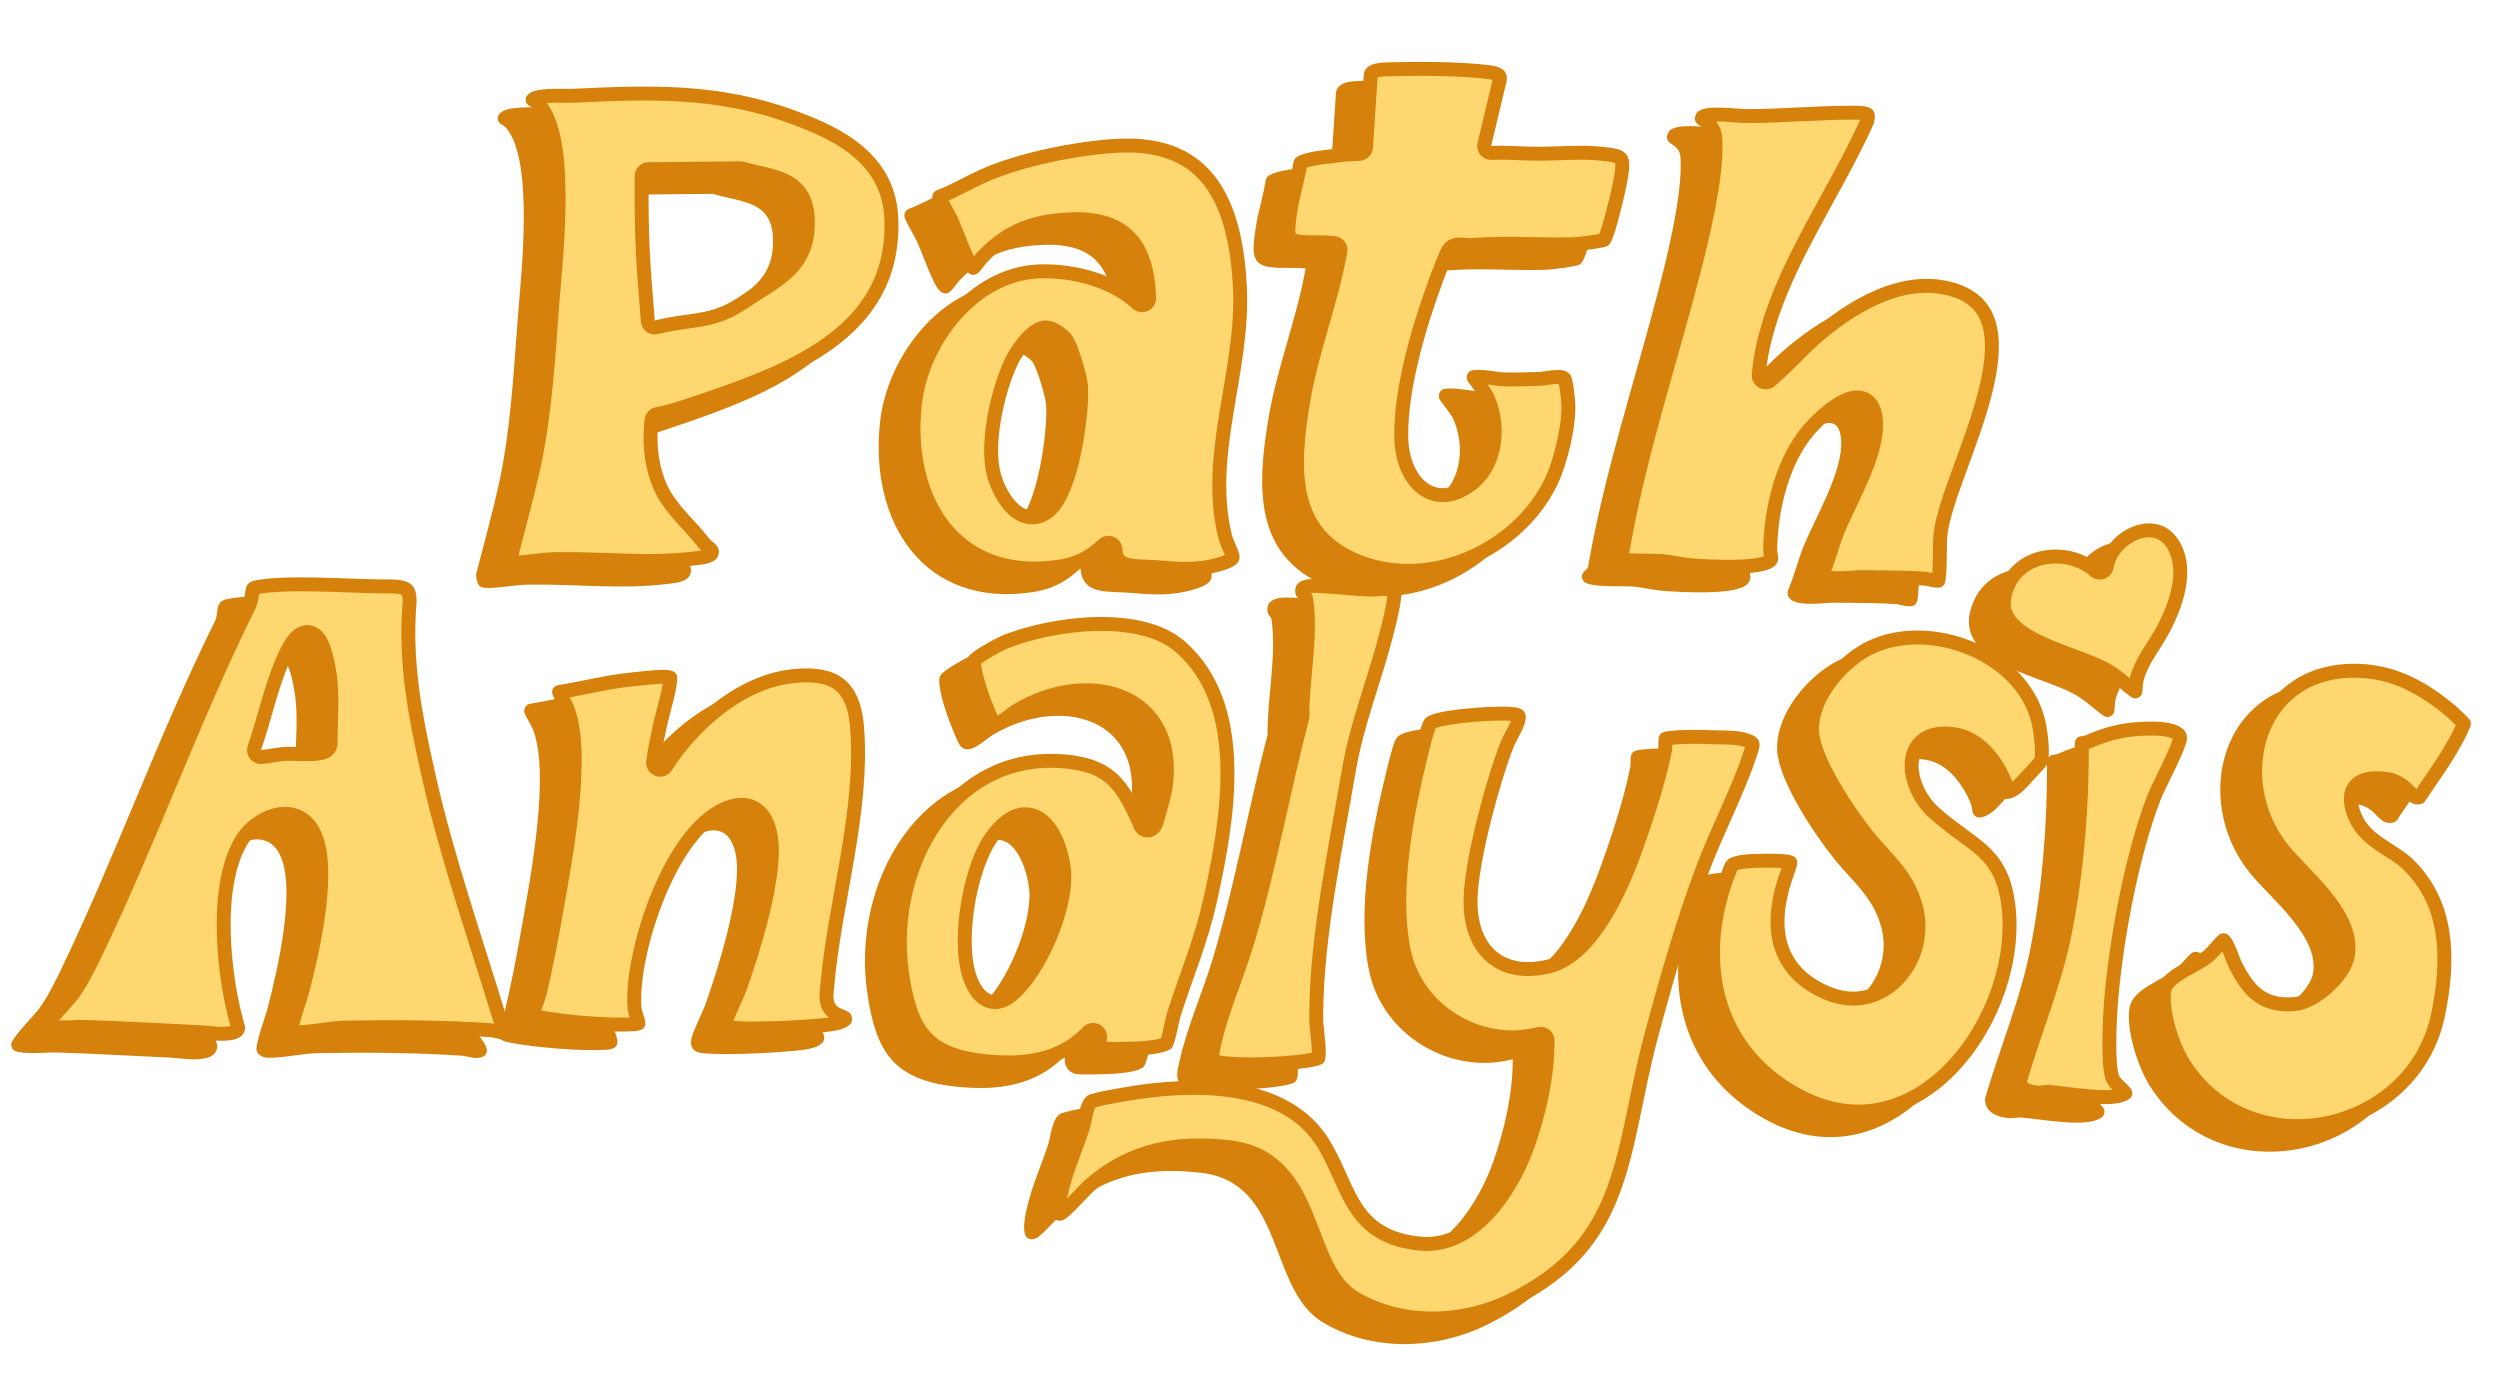 <svg width="538" height="300" viewBox="0 0 538 300" fill="none" xmlns="http://www.w3.org/2000/svg">
<path d="M316.711 157.57C318.394 157.556 319.609 157.632 320.185 157.764L320.186 157.764C320.536 157.843 320.692 157.943 320.751 157.991C320.796 158.028 320.813 158.056 320.828 158.106C320.881 158.282 320.88 158.701 320.611 159.472C320.358 160.198 319.956 160.998 319.517 161.827C319.162 162.5 318.747 163.253 318.466 163.898L318.354 164.167C316.789 168.138 314.889 174.3 313.349 180.484C311.814 186.646 310.601 192.974 310.469 197.234L310.469 197.235C310.316 202.295 311.632 206.686 314.589 209.488C317.595 212.336 321.98 213.247 327.286 211.976C332.058 210.834 335.916 206.536 338.831 201.969C341.425 197.907 343.45 193.349 344.834 189.791L345.387 188.332C347.898 181.538 350.863 172.652 352.284 165.495L352.286 165.492C352.358 165.121 352.376 164.729 352.383 164.416C352.392 164.013 352.386 163.84 352.396 163.499C352.403 163.284 352.418 163.12 352.436 162.997C352.675 162.926 353.028 162.855 353.494 162.794C354.422 162.672 355.626 162.609 356.903 162.583C359.448 162.532 362.108 162.633 363.11 162.661L363.109 162.66C365.728 162.739 368.063 162.62 370.15 163.418C370.715 163.634 370.964 163.823 371.067 163.929C371.138 164.003 371.153 164.046 371.162 164.123C371.176 164.251 371.162 164.476 371.058 164.882C370.952 165.293 370.798 165.739 370.601 166.341L370.6 166.341C369.316 170.261 367.538 174.375 365.679 178.568C363.832 182.736 361.9 186.99 360.367 191.095L360.367 191.096C356.107 202.523 352.497 215.112 349.351 226.86C347.678 233.11 346.531 239.091 345.361 244.651C344.186 250.238 342.986 255.407 341.203 260.183C337.675 269.633 331.845 277.605 319.178 283.822C308.729 288.95 295.517 289.349 285.428 283.274C282.811 281.698 280.986 279.212 279.451 276.144C277.888 273.022 276.751 269.588 275.298 266.016C273.884 262.537 272.205 259.036 269.632 256.27C267.014 253.456 263.528 251.461 258.64 250.897C247.312 249.586 237.554 251.264 228.697 258.913C227.907 259.594 226.438 261.176 225.155 262.498C224.484 263.189 223.842 263.833 223.301 264.331C223.03 264.58 222.8 264.777 222.617 264.919C222.459 265.041 222.383 265.084 222.374 265.09L222.386 265.085C222.216 265.154 222.097 265.183 222.02 265.197L222.02 265.196C221.948 265.005 221.892 264.689 221.883 264.258C221.873 263.844 221.906 263.403 221.956 263.007C222.295 260.352 223.08 257.697 224.023 254.999C224.932 252.399 226.078 249.522 226.948 246.893L226.949 246.894C227.137 246.326 227.279 245.669 227.406 245.064C227.539 244.428 227.661 243.821 227.815 243.231C228.136 242.004 228.494 241.315 228.877 241.017C228.899 241.007 228.951 240.984 229.044 240.951C229.217 240.889 229.455 240.817 229.753 240.738C230.348 240.579 231.103 240.412 231.9 240.25C233.49 239.927 235.157 239.646 235.878 239.52L235.882 239.519C243.185 238.23 251.944 237.479 259.902 238.803C267.852 240.126 274.814 243.482 278.881 250.24C280.274 252.554 281.323 254.886 282.355 257.183C283.374 259.448 284.393 261.718 285.693 263.733C287.009 265.773 288.641 267.599 290.924 268.994C293.203 270.386 296.04 271.292 299.692 271.634L299.693 271.634C305.788 272.202 310.87 268.906 314.7 264.589C318.54 260.261 321.326 254.7 322.89 250.151C325.284 243.185 327.043 235.56 327.036 228.047C327.061 227.646 326.927 227.246 326.65 226.942L326.645 226.937C326.242 226.496 325.617 226.337 325.055 226.528C312.303 229.78 298.68 221.457 296.075 208.542L295.96 207.95C293.634 195.474 296.592 179.449 299.685 166.885L299.685 166.883C299.937 165.854 300.257 164.478 300.618 163.121C300.985 161.745 301.363 160.511 301.708 159.753C301.738 159.687 301.764 159.656 301.834 159.606C301.882 159.572 301.951 159.53 302.061 159.474L302.473 159.272C302.961 159.041 304.087 158.755 305.739 158.484C307.334 158.223 309.254 158 311.196 157.84C313.136 157.68 315.077 157.584 316.711 157.57Z" fill="#D5810C" stroke="#D5810C" stroke-width="3" stroke-linejoin="round"/>
<path d="M78.9 130.228C79.846 130.278 80.517 130.395 80.994 130.601C81.411 130.781 81.677 131.023 81.861 131.436C82.045 131.85 82.183 132.518 82.141 133.595L82.112 134.082C81.135 146.402 83.319 157.933 85.957 169.674L86.49 172.026C90.341 188.918 96.507 206.67 101.506 223.105C101.554 223.262 101.629 223.411 101.725 223.544C102.247 224.269 102.877 225.039 103.19 225.776C103.241 225.896 103.268 225.987 103.285 226.052C103.282 226.053 103.28 226.055 103.277 226.056C102.833 226.218 102.377 226.214 101.742 226.1C101.395 226.038 101.099 225.965 100.674 225.876C100.286 225.794 99.834 225.709 99.355 225.678L99.355 225.678C90.183 225.073 79.363 224.945 69.966 225.116L68.106 225.154C66.389 225.193 64.292 225.499 62.399 225.749C60.421 226.009 58.681 226.205 57.435 226.117L57.431 226.117C57.431 226.117 57.426 226.117 57.417 226.116C57.406 226.114 57.391 226.111 57.372 226.107C57.334 226.098 57.286 226.084 57.23 226.063C57.114 226.02 56.989 225.959 56.877 225.887C56.791 225.832 56.73 225.778 56.687 225.738C56.688 225.699 56.688 225.646 56.694 225.577C56.714 225.363 56.758 225.081 56.832 224.733C56.978 224.037 57.216 223.188 57.49 222.288C58.007 220.591 58.72 218.542 58.97 217.596L58.97 217.594C60.011 213.634 61.711 206.757 62.586 199.982C63.023 196.596 63.26 193.189 63.092 190.159C62.926 187.168 62.358 184.353 61.026 182.302L61.028 182.302C60.054 180.802 58.761 179.855 57.298 179.421C55.86 178.994 54.363 179.09 52.982 179.478C50.26 180.242 47.688 182.222 46.254 184.43C42.932 189.541 41.969 197.272 42.155 204.801C42.339 212.261 43.664 219.84 45.255 225.166C45.194 225.59 45.032 225.768 44.868 225.888C44.591 226.093 44.102 226.266 43.296 226.372C42.178 226.517 41.181 226.488 40.148 226.403C39.174 226.322 37.966 226.166 36.782 226.112C28.755 225.746 20.63 225.248 12.55 225.005L12.548 225.005C11.199 224.967 9.762 225.051 8.459 225.093C7.282 225.131 6.162 225.139 5.091 225.028L4.635 224.973C4.417 224.943 4.237 224.912 4.084 224.874C4.014 224.856 3.958 224.837 3.913 224.821C3.999 224.67 4.122 224.479 4.288 224.246C4.726 223.625 5.354 222.863 6.053 222.055C6.75 221.251 7.48 220.445 8.125 219.722C8.742 219.03 9.328 218.364 9.653 217.914L9.655 217.912C11.309 215.617 12.651 213.043 13.856 210.584L14.364 209.539C20.281 197.306 25.544 184.657 30.819 172.063C36.097 159.461 41.387 146.911 47.38 134.797C47.796 134.078 47.987 133.364 48.097 132.751C48.153 132.436 48.191 132.133 48.222 131.878C48.254 131.609 48.279 131.403 48.313 131.212C48.38 130.828 48.453 130.71 48.49 130.664C48.504 130.647 48.607 130.516 49.077 130.416L49.078 130.417C52.067 129.782 56.859 129.686 61.931 129.779C64.442 129.825 66.978 129.915 69.342 130C71.698 130.085 73.893 130.165 75.692 130.187C75.736 130.188 75.779 130.185 75.822 130.182C77 130.194 77.976 130.178 78.9 130.228ZM61.778 140.572C61.203 140.146 60.472 139.909 59.664 140.055C58.915 140.191 58.29 140.622 57.781 141.125C56.782 142.112 55.806 143.806 54.794 146.175C53.505 149.19 52.509 152.421 51.583 155.604C50.655 158.791 49.8 161.907 48.774 164.85C48.622 165.223 48.622 165.651 48.796 166.035C49.065 166.628 49.684 166.98 50.33 166.907C51.19 166.811 52.072 166.66 52.879 166.533C53.709 166.402 54.483 166.292 55.224 166.246L55.223 166.245C56.173 166.188 57.443 166.25 58.857 166.285C60.166 166.317 61.656 166.33 62.765 166.099C62.781 166.096 63.294 166.019 63.636 165.901C64.083 165.746 64.729 165.393 65.043 164.594C65.114 164.414 65.149 164.221 65.147 164.028C65.118 161.575 65.253 159.176 65.304 156.61C65.351 154.251 65.321 151.83 64.986 149.412L64.915 148.928C64.632 147.104 64.273 145.388 63.817 143.989C63.589 143.289 63.325 142.634 63.013 142.07C62.709 141.52 62.312 140.968 61.778 140.572Z" fill="#D5810C" stroke="#D5810C" stroke-width="3" stroke-linejoin="round"/>
<path d="M234.694 35.358C244.685 34.875 250.863 38.148 254.73 43.503C258.685 48.979 260.389 56.855 260.83 65.863C261.266 74.758 259.462 83.517 258.001 92.451C256.554 101.3 255.456 110.281 257.583 119.198L257.583 119.199C257.833 120.246 258.256 121.189 258.587 121.933C258.951 122.75 259.168 123.256 259.238 123.671C259.289 123.97 259.244 124.066 259.133 124.191C258.956 124.393 258.522 124.714 257.528 125.075L257.066 125.232C252.05 126.834 248.165 126.5 242.742 126.049L242.74 126.048C241.673 125.961 240.414 125.944 239.398 125.893C238.308 125.838 237.346 125.741 236.535 125.515C235.737 125.292 235.176 124.97 234.793 124.528C234.437 124.117 234.125 123.473 234.031 122.384C234.05 122.041 233.955 121.691 233.734 121.397C233.272 120.782 232.42 120.617 231.761 121.014L231.744 121.024C231.661 121.074 231.587 121.133 231.517 121.196C228.753 123.751 226.24 125.173 222.699 125.825L221.976 125.945C210.717 127.632 202.478 124.015 197.281 117.571C192.031 111.059 189.735 101.466 190.872 91.011C191.613 84.213 194.788 77.112 199.608 71.675C204.273 66.412 210.385 62.808 217.202 62.419L217.864 62.392C225.211 62.198 233.484 64.43 238.771 69.294C239.215 69.702 239.862 69.805 240.411 69.553C240.96 69.302 241.304 68.745 241.285 68.141C241.093 62.129 239.731 57.532 236.534 54.621C233.329 51.704 228.642 50.806 222.609 51.303C215.556 51.884 210.542 54.036 205.705 59.022L205.237 59.514C204.849 59.929 204.462 60.467 204.187 60.826C203.866 61.245 203.641 61.5 203.459 61.643C203.369 61.575 203.214 61.434 202.998 61.155L202.997 61.155C202.78 60.876 202.463 60.31 202.068 59.468C201.687 58.656 201.28 57.687 200.87 56.675C200.172 54.951 199.443 53.036 198.888 51.76L198.661 51.255C198.37 50.628 197.558 49.23 196.973 48.132C196.655 47.533 196.377 46.979 196.19 46.537C196.163 46.472 196.14 46.413 196.119 46.358C197.873 45.678 199.54 44.861 201.145 44.05C202.984 43.121 204.726 42.213 206.538 41.452C214.13 38.263 225.403 35.926 233.883 35.403L234.694 35.358ZM220.355 74.738C219.988 74.589 219.442 74.414 218.86 74.473C218.849 74.475 218.838 74.476 218.827 74.478C217.859 74.585 216.996 75.093 216.31 75.632C215.589 76.198 214.912 76.918 214.315 77.652C213.125 79.116 212.119 80.802 211.611 81.881L211.609 81.883C210.145 85.004 208.796 89.306 208.011 93.64C207.23 97.944 206.969 102.469 207.828 105.966L207.828 105.967C208.311 107.927 209.538 110.772 211.318 112.793C212.212 113.808 213.344 114.728 214.705 115.128C216.136 115.548 217.655 115.343 219.12 114.389C220.746 113.332 221.954 111.284 222.874 109.078C223.824 106.804 224.585 104.071 225.168 101.314C226.327 95.828 226.835 89.976 226.626 87.037L226.627 87.037C226.553 85.994 226.007 83.832 225.408 81.892C225.098 80.891 224.756 79.889 224.42 79.042C224.148 78.354 223.828 77.633 223.481 77.12L223.331 76.913C222.925 76.398 222.204 75.803 221.52 75.36C221.163 75.129 220.761 74.904 220.355 74.738Z" fill="#D5810C" stroke="#D5810C" stroke-width="3" stroke-linejoin="round"/>
<path d="M393.502 28.259C394.216 28.268 394.775 28.309 395.204 28.394C395.64 28.48 395.819 28.589 395.88 28.641C395.896 28.655 395.944 28.683 395.966 28.875C395.992 29.11 395.964 29.534 395.757 30.235C393.217 35.865 390.179 41.4 387.113 46.991C384.041 52.594 380.942 58.255 378.37 64.023C375.538 70.37 373.076 77.559 372.473 84.662C372.439 85.069 372.572 85.472 372.841 85.779C373.11 86.085 373.492 86.269 373.9 86.288L373.906 86.288C374.278 86.305 374.643 86.183 374.93 85.946C376.628 84.54 378.195 82.993 379.703 81.478C381.227 79.949 382.682 78.462 384.224 77.094L384.224 77.093C388.249 73.517 393.109 69.994 398.318 67.789C403.52 65.587 408.977 64.736 414.298 66.341C416.751 67.081 418.506 68.191 419.753 69.54C421 70.889 421.807 72.55 422.248 74.497C423.143 78.448 422.507 83.449 421.088 88.907C419.677 94.336 417.556 99.996 415.648 105.234C413.77 110.389 412.052 115.249 411.609 118.857C411.448 120.162 411.47 122.615 411.432 124.71C411.413 125.803 411.378 126.836 411.304 127.683C411.267 128.107 411.222 128.462 411.169 128.742C411.152 128.831 411.134 128.908 411.117 128.974C410.986 128.98 410.797 128.976 410.539 128.944C410.162 128.897 409.76 128.813 409.331 128.722C408.961 128.644 408.464 128.536 408.066 128.509L408.067 128.509C404.832 128.29 401.242 128.25 397.84 128.227L394.521 128.204C393.932 128.199 392.889 128.295 391.911 128.36C390.857 128.429 389.71 128.477 388.67 128.413C387.583 128.346 386.831 128.166 386.427 127.929C386.254 127.827 386.217 127.756 386.21 127.742C386.208 127.738 386.181 127.688 386.19 127.552C386.834 126.073 387.339 124.56 387.807 123.099C388.243 121.742 388.644 120.444 389.112 119.183L389.318 118.645C389.937 117.062 390.79 115.244 391.738 113.253C392.678 111.28 393.706 109.148 394.632 107.002C396.399 102.909 397.94 98.466 397.713 94.642L397.686 94.274C397.487 92.074 396.666 90.296 394.848 89.71C393.262 89.199 391.543 89.856 390.222 90.583C387.445 92.109 384.556 95 383.335 96.417L383.335 96.418C377.704 102.961 375.324 112.769 374.978 121.026L374.951 121.821C374.936 122.356 375.005 122.845 375.06 123.214C375.123 123.626 375.162 123.858 375.167 124.08C375.172 124.267 375.148 124.353 375.122 124.409C375.103 124.449 375.057 124.534 374.925 124.656L374.762 124.791C374.381 125.076 373.478 125.392 371.98 125.619C370.555 125.834 368.831 125.937 367.038 125.966C363.457 126.025 359.752 125.789 357.926 125.649L357.927 125.649C356.992 125.576 355.942 125.397 354.803 125.202C353.699 125.013 352.505 124.808 351.407 124.725L351.406 124.725C350.769 124.678 349.861 124.674 348.914 124.671C347.939 124.668 346.87 124.666 345.831 124.63C344.784 124.593 343.818 124.521 343.045 124.39C342.659 124.325 342.356 124.25 342.132 124.171C342.037 124.138 341.97 124.109 341.925 124.087C341.996 124.023 342.086 123.945 342.2 123.841C342.432 123.63 342.895 123.203 343.134 122.599C343.172 122.503 343.201 122.404 343.218 122.302C346.699 102.12 353.175 82.821 358.343 62.853C359.343 58.987 360.669 53.72 361.68 48.441C362.621 43.522 363.313 38.475 363.171 34.504L363.131 33.724C363.053 32.553 362.645 31.671 362.066 30.995C361.537 30.377 360.882 29.968 360.541 29.736C360.385 29.631 360.289 29.556 360.231 29.509C360.254 29.435 360.294 29.324 360.372 29.169C360.359 29.195 360.484 29.005 361.211 28.843C361.926 28.684 362.888 28.627 363.987 28.642C365.071 28.658 366.202 28.74 367.236 28.821C368.227 28.899 369.208 28.984 369.866 28.983C373.8 28.98 377.845 28.774 381.822 28.583C385.814 28.391 389.739 28.214 393.502 28.259Z" fill="#D5810C" stroke="#D5810C" stroke-width="3" stroke-linejoin="round"/>
<path d="M293.469 18.896C299.637 18.739 308.539 18.765 314.452 19.54L314.452 19.541C315.452 19.673 316.093 19.86 316.447 20.114C316.59 20.216 316.663 20.314 316.708 20.423C316.754 20.536 316.802 20.75 316.763 21.131L313.432 35.073C313.322 35.535 313.437 36.022 313.743 36.385C314.048 36.749 314.508 36.947 314.982 36.918C316.524 36.824 318.086 36.86 319.699 36.923C321.29 36.986 322.962 37.078 324.616 37.081L324.618 37.081C329.604 37.085 334.138 36.592 338.813 37.1L338.813 37.102C339.688 37.198 340.413 37.272 341.054 37.391C341.695 37.509 342.125 37.651 342.417 37.821C342.672 37.97 342.83 38.143 342.941 38.407C343.066 38.706 343.166 39.219 343.099 40.093C342.895 42.758 341.844 46.959 341.092 49.817C340.905 50.524 340.539 51.998 340.098 53.378C339.877 54.07 339.652 54.694 339.439 55.161C339.346 55.365 339.264 55.511 339.202 55.61C339.18 55.617 339.155 55.627 339.126 55.635C338.945 55.687 338.7 55.745 338.397 55.807C337.793 55.931 337.033 56.054 336.242 56.165C335.041 56.334 333.845 56.465 333.095 56.526L332.509 56.563C328.782 56.669 325.309 56.554 321.728 56.492C318.162 56.431 314.523 56.422 310.568 56.754C310.476 56.761 310.286 56.756 309.943 56.728C309.649 56.705 309.222 56.663 308.847 56.64C308.467 56.617 308.012 56.604 307.585 56.656C307.252 56.696 306.609 56.808 306.105 57.286L306.007 57.386L306.004 57.39C305.8 57.614 305.64 57.896 305.538 58.086C305.417 58.312 305.29 58.577 305.164 58.855C304.912 59.414 304.631 60.095 304.363 60.775C303.826 62.133 303.308 63.555 303.103 64.108C299.603 73.477 295.515 87.032 295.547 97.509L295.564 98.513C295.677 102.391 297.035 106.356 299.619 108.649C300.944 109.825 302.601 110.56 304.513 110.551C306.407 110.542 308.393 109.805 310.414 108.334L310.413 108.333C313.397 106.161 314.982 102.835 315.484 99.404C315.953 96.194 315.494 92.787 314.259 89.895L314.002 89.324C313.811 88.921 313.486 88.441 313.183 88.015C312.861 87.564 312.487 87.07 312.144 86.618C311.792 86.154 311.478 85.74 311.248 85.416C311.2 85.35 311.162 85.289 311.128 85.238C311.131 85.222 311.133 85.205 311.137 85.188C311.139 85.178 311.142 85.168 311.145 85.158C311.218 85.143 311.316 85.129 311.441 85.116C311.932 85.067 312.601 85.088 313.378 85.158C314.142 85.226 314.935 85.332 315.666 85.43C316.352 85.522 317.066 85.619 317.556 85.635L317.556 85.634C320.08 85.716 322.675 85.628 325.139 85.543L325.141 85.544C325.733 85.523 326.441 85.414 327.058 85.325C327.72 85.23 328.351 85.144 328.942 85.119C330.273 85.063 330.614 85.349 330.722 85.552L330.723 85.555C330.722 85.552 330.748 85.607 330.792 85.751C330.833 85.888 330.878 86.066 330.925 86.282C331.018 86.715 331.105 87.244 331.182 87.804C331.297 88.644 331.386 89.509 331.442 90.142L331.486 90.688C331.641 92.865 331.261 96.008 330.548 99.221C329.838 102.42 328.832 105.529 327.826 107.62C320.725 122.336 301.951 130.945 286.525 124.918C278.883 121.932 275.344 116.966 273.92 111.021C272.464 104.94 273.208 97.771 274.419 90.473C275.319 85.048 276.811 79.768 278.347 74.407C279.874 69.072 281.446 63.65 282.443 58.065C282.515 57.663 282.419 57.248 282.178 56.917C281.937 56.587 281.571 56.369 281.165 56.315C279.795 56.132 278.312 56.146 276.984 56.148C275.603 56.151 274.374 56.14 273.301 55.961C273.274 55.956 273.247 55.954 273.22 55.951C272.356 55.797 271.957 55.553 271.747 55.325C271.537 55.097 271.322 54.678 271.268 53.767L271.269 53.763L271.261 53.545C271.252 53.005 271.314 52.241 271.417 51.383C271.533 50.429 271.687 49.463 271.801 48.727L271.801 48.725C272.046 47.135 272.438 45.556 272.844 43.888C273.218 42.351 273.599 40.742 273.838 39.092C273.911 39.036 274.063 38.934 274.357 38.806C274.898 38.57 275.648 38.363 276.518 38.188C278.271 37.837 280.12 37.682 281.186 37.544L281.19 37.544C282.938 37.313 284.746 37.162 286.499 37.12C287.275 37.102 287.909 36.494 287.96 35.72L288.995 20.125C289.018 19.867 289.105 19.734 289.232 19.62C289.398 19.473 289.692 19.316 290.167 19.19C291.149 18.928 292.359 18.923 293.466 18.897L293.469 18.896Z" fill="#D5810C" stroke="#D5810C" stroke-width="3" stroke-linejoin="round"/>
<path d="M229.958 138.28C236.936 138.139 243.424 139.436 247.608 142.835L248.007 143.171C255.163 149.444 257.805 158.502 258.12 168.38C258.434 178.266 256.408 188.742 254.455 197.583L254.455 197.584C252.516 206.362 249.516 213.314 246.743 221.866L246.742 221.867C246.423 222.853 246.112 224.417 245.822 225.709C245.67 226.388 245.521 227.02 245.367 227.549C245.216 228.067 245.088 228.383 245.004 228.537C244.975 228.555 244.821 228.677 244.383 228.831C243.85 229.019 243.139 229.173 242.337 229.294C240.74 229.534 239.018 229.609 238.134 229.643L238.133 229.643C236.544 229.704 233.336 229.793 232.039 229.684L232.04 229.684C231.055 229.6 230.392 228.736 230.702 227.519C230.869 226.859 230.572 226.17 229.978 225.839L229.967 225.833C229.372 225.502 228.627 225.613 228.155 226.104C222.292 232.213 214.508 233.258 205.91 232.354C199.231 231.65 195.327 229.797 192.828 226.847C190.274 223.834 188.964 219.429 188.071 213.079C186.481 201.765 189.284 189.612 195.654 180.746C201.988 171.93 211.817 166.38 224.484 168.007C229.053 168.594 231.802 170.035 233.847 172.129C235.946 174.278 237.409 177.209 239.206 181.102C239.207 181.108 239.209 181.115 239.211 181.122C239.224 181.183 239.275 181.458 239.398 181.72C239.518 181.974 239.949 182.695 240.893 182.707C241.602 182.716 242.082 182.279 242.25 182.118L242.26 182.109C242.428 181.946 242.524 181.776 242.552 181.727C242.595 181.65 242.629 181.577 242.654 181.522C242.704 181.411 242.751 181.287 242.793 181.17C242.879 180.931 242.979 180.624 243.082 180.287C243.29 179.606 243.538 178.727 243.778 177.842C244.243 176.128 244.731 174.197 244.807 173.68C245.559 168.563 244.927 164.309 243.198 160.962C241.465 157.606 238.688 155.282 235.375 153.943C228.805 151.288 220.166 152.491 212.855 156.881L212.855 156.882C212.323 157.201 211.681 157.706 211.128 158.125C210.527 158.581 209.943 159.008 209.383 159.323C208.8 159.65 208.406 159.76 208.175 159.762C208.065 159.763 207.958 159.76 207.777 159.506C207.772 159.499 207.762 159.484 207.747 159.457C207.724 159.418 207.695 159.366 207.66 159.301C207.59 159.168 207.507 158.999 207.412 158.798C207.223 158.395 207.007 157.9 206.79 157.384C206.355 156.352 205.934 155.28 205.751 154.791L205.752 154.791C205.388 153.822 204.69 151.851 204.189 149.924C203.937 148.958 203.746 148.045 203.665 147.296C203.624 146.922 203.615 146.621 203.629 146.393C203.637 146.258 203.652 146.176 203.662 146.133C203.683 146.109 203.72 146.068 203.78 146.01C203.925 145.872 204.136 145.696 204.413 145.491C204.966 145.08 205.692 144.614 206.472 144.151C208.05 143.213 209.684 142.384 210.305 142.136C215.468 140.072 222.808 138.424 229.958 138.28ZM220.907 184.018C219.685 181.604 217.552 179.031 214.263 179.249C214.208 179.248 214.153 179.25 214.098 179.255C212.248 179.426 210.604 180.613 209.376 181.816C208.109 183.059 207.056 184.546 206.394 185.732L206.393 185.734C204.463 189.199 203.011 194.027 202.239 198.867C201.517 203.399 201.364 208.104 202.061 211.866L202.212 212.606C202.613 214.404 203.464 216.743 204.936 218.213C205.705 218.981 206.731 219.594 208.001 219.636C209.183 219.674 210.339 219.209 211.44 218.355L211.659 218.178C214.802 215.577 217.752 210.838 219.84 205.937C221.863 201.19 223.209 195.978 223.024 191.993L223.001 191.612C222.856 189.62 222.197 186.566 220.907 184.018Z" fill="#D5810C" stroke="#D5810C" stroke-width="3" stroke-linejoin="round"/>
<path d="M117.323 24.608C136.683 23.651 151.493 23.406 169.319 31.08L169.32 31.08C178.655 35.094 185.509 40.983 185.832 51.331C186.216 63.673 180.648 71.803 172.444 77.758C165.182 83.029 155.918 86.549 146.911 89.641L143.073 90.944C140.558 91.791 138.087 92.585 135.581 93.081C135.546 93.084 135.511 93.087 135.476 93.093C134.808 93.195 134.29 93.732 134.213 94.404C133.714 98.768 134.025 103.286 135.574 107.511L135.729 107.918C136.798 110.678 138.518 112.923 140.288 114.945C142.004 116.906 143.654 118.547 145.121 120.42L145.412 120.798C145.687 121.162 146.023 121.445 146.261 121.639C146.542 121.868 146.709 121.993 146.883 122.157C147.125 122.384 147.197 122.517 147.208 122.693L147.209 122.771C147.203 123.017 147.133 123.137 147.052 123.228C146.946 123.349 146.743 123.497 146.384 123.637C145.622 123.934 144.659 124.029 143.701 124.145L143.698 124.146C138.557 124.783 133.628 124.783 128.649 124.643C124.011 124.512 119.273 124.257 114.39 124.309L113.411 124.324C111.978 124.352 110.224 124.574 108.643 124.754C106.992 124.941 105.535 125.079 104.483 125.015C104.325 125.005 104.237 124.982 104.196 124.969C104.163 124.897 104.118 124.761 104.066 124.487C104.041 124.351 104.017 124.205 103.989 124.03C103.977 123.958 103.963 123.883 103.95 123.804C105.562 117.512 107.352 111.115 108.773 104.698L108.773 104.697C111.376 92.907 112.012 80.439 112.92 68.563C113.263 64.073 114.173 55.453 114.214 47.129C114.234 42.963 114.039 38.808 113.431 35.227C112.833 31.703 111.797 28.487 109.956 26.428L109.953 26.426L109.821 26.289C109.504 25.983 109.144 25.771 108.942 25.651C108.801 25.567 108.699 25.507 108.621 25.459C108.67 25.397 108.869 25.208 109.481 25.022C110.127 24.825 110.983 24.708 111.964 24.649C112.932 24.591 113.946 24.593 114.886 24.605C115.788 24.616 116.693 24.638 117.322 24.608L117.323 24.608ZM153.331 40.215L133.568 40.41C132.748 40.418 132.087 41.082 132.082 41.902C132.012 55.615 132.308 59.488 133.412 73.095C133.448 73.535 133.676 73.938 134.036 74.195C134.397 74.451 134.852 74.537 135.28 74.427C139.07 73.453 141.746 73.318 144.756 72.788C147.72 72.266 150.595 71.396 154.096 69.016C155.891 67.796 157.542 66.806 159.216 65.714C160.838 64.656 162.394 63.554 163.719 62.258C166.463 59.572 168.091 56.159 167.818 50.846L167.818 50.845L167.792 50.446C167.637 48.477 167.104 46.883 166.207 45.603C165.251 44.237 163.967 43.35 162.584 42.722C161.22 42.104 159.699 41.711 158.223 41.368C156.703 41.014 155.237 40.714 153.776 40.277C153.668 40.245 153.556 40.225 153.444 40.218L153.331 40.215Z" fill="#D5810C" stroke="#D5810C" stroke-width="3" stroke-linejoin="round"/>
<path d="M396.233 143.501C402.863 140.192 411.38 140.553 418.636 143.774C425.884 146.993 431.599 152.938 432.912 160.492L432.912 160.494C433.074 161.421 433.294 163.017 433.38 164.569C433.422 165.346 433.43 166.083 433.387 166.705C433.347 167.263 433.269 167.626 433.201 167.825C433.18 167.852 433.155 167.884 433.124 167.922C432.997 168.075 432.815 168.285 432.589 168.54C432.14 169.049 431.546 169.704 430.934 170.367C430.323 171.03 429.699 171.696 429.194 172.226C428.941 172.492 428.72 172.721 428.546 172.898C428.459 172.986 428.387 173.058 428.33 173.114C428.302 173.141 428.279 173.163 428.262 173.18C428.253 173.188 428.246 173.195 428.241 173.199L428.234 173.205C427.775 173.608 427.075 174.099 426.454 174.323C426.21 174.411 426.048 174.431 425.959 174.431C425.939 174.327 425.918 174.197 425.892 174.031C425.86 173.824 425.821 173.558 425.773 173.309C425.738 173.128 425.689 172.908 425.618 172.687L425.539 172.466C424.674 170.294 423.354 167.942 421.587 166.01C419.819 164.077 417.529 162.488 414.739 162.038L414.74 162.038C411.948 161.587 409.666 161.94 408.006 163.104C406.322 164.286 405.554 166.109 405.406 167.998C405.119 171.671 407.102 176.069 410.157 178.834L410.158 178.834C412.18 180.663 414.141 182.107 415.923 183.407C417.724 184.721 419.303 185.861 420.69 187.142C423.363 189.612 425.355 192.635 426.144 198.372C427.778 210.259 422.944 224.249 414.349 233.423C410.07 237.991 404.918 241.301 399.257 242.6C393.797 243.854 387.762 243.263 381.416 239.984L380.8 239.657C371.6 234.667 366.115 227.206 363.846 218.688C361.569 210.141 362.509 200.438 366.348 191.008C366.428 190.814 366.467 190.712 366.519 190.588C366.564 190.482 366.595 190.42 366.621 190.375C366.655 190.314 366.704 190.237 366.868 190.096L366.869 190.097C366.962 190.018 367.24 189.862 367.813 189.711C368.352 189.569 369.012 189.465 369.733 189.392C371.175 189.245 372.689 189.238 373.653 189.229L373.656 189.228C376.193 189.2 377.751 189.265 378.689 189.445C378.988 189.503 379.168 189.564 379.269 189.607C379.264 189.673 379.253 189.771 379.224 189.91C379.157 190.231 379.03 190.64 378.84 191.195C378.519 192.134 378.05 193.395 377.62 194.935L377.439 195.613C376.212 200.401 376.136 204.905 377.706 208.777C379.244 212.568 382.28 215.554 386.889 217.57L387.34 217.763C393.337 220.253 398.92 218.405 402.544 214.512C406.013 210.785 407.718 205.167 406.429 199.643L406.295 199.108C405.347 195.581 403.644 192.927 401.726 190.567C400.775 189.397 399.758 188.284 398.765 187.191C398.014 186.363 397.272 185.543 396.551 184.687L395.837 183.818C393.786 181.251 390.828 177.112 388.365 172.81C387.134 170.66 386.04 168.493 385.245 166.48C384.443 164.449 383.981 162.665 383.934 161.254L383.935 161.253L383.929 160.935C383.914 157.647 385.356 154.128 387.657 150.973C389.876 147.928 392.798 145.359 395.661 143.799L396.233 143.501Z" fill="#D5810C" stroke="#D5810C" stroke-width="3" stroke-linejoin="round"/>
<path d="M164.747 149.489C169.453 148.997 172.625 149.686 174.702 151.343C176.635 152.886 177.916 155.508 178.367 159.69L178.446 160.547C179.15 169.669 177.954 178.998 176.359 188.418C174.775 197.78 172.78 207.304 171.992 216.545C171.949 217.053 171.829 217.939 171.871 218.737C171.917 219.593 172.148 220.634 172.982 221.488C173.37 221.886 173.819 222.145 174.188 222.324C174.541 222.496 174.949 222.654 175.2 222.758C175.633 222.937 175.779 223.038 175.816 223.063C175.891 223.254 175.882 223.337 175.881 223.343C175.88 223.348 175.88 223.35 175.878 223.356C175.874 223.362 175.864 223.383 175.835 223.415C175.683 223.587 175.285 223.837 174.522 224.066C173.404 224.402 172.056 224.543 170.989 224.633L170.033 224.712C166.095 225.06 160.925 225.329 157.003 225.334L157.002 225.334C156.132 225.336 154.918 225.338 153.726 225.3C152.504 225.261 151.415 225.183 150.757 225.049L150.755 225.049C150.432 224.983 150.336 224.86 150.292 224.783C150.226 224.67 150.152 224.423 150.22 224.001L150.22 224C150.328 223.329 150.812 222.136 151.475 220.659C152.085 219.302 152.827 217.744 153.223 216.627C154.614 212.712 156.594 206.683 158.071 200.628C159.53 194.647 160.569 188.38 159.895 184.121L159.895 184.12C159.437 181.23 158.283 178.853 156.121 177.773C153.944 176.686 151.344 177.209 148.708 178.692L148.707 178.692C145.834 180.309 143.254 183.075 141.021 186.363C138.776 189.668 136.816 193.597 135.218 197.665C132.036 205.76 130.196 214.642 130.518 220.54L130.518 220.54C130.563 221.351 130.807 222.143 130.993 222.731C131.207 223.407 131.341 223.815 131.379 224.15C131.382 224.18 131.382 224.205 131.383 224.226C131.254 224.282 130.949 224.382 130.318 224.424C125.301 224.754 114.903 223.903 109.879 222.869C109.366 222.763 108.938 222.644 108.669 222.484C108.636 222.465 108.614 222.445 108.596 222.432C108.596 222.43 108.597 222.428 108.597 222.426C108.604 222.388 108.615 222.338 108.63 222.275C108.662 222.146 108.707 221.985 108.768 221.792C108.889 221.406 109.05 220.948 109.229 220.45C109.567 219.507 109.996 218.349 110.186 217.562L110.187 217.559C111.402 212.475 112.436 207.125 113.367 201.946L113.759 199.738C114.692 194.454 116.255 186.111 117.096 177.896C117.517 173.787 117.761 169.674 117.651 165.964C117.542 162.279 117.08 158.872 116.017 156.238L116.018 156.238C115.837 155.789 115.529 155.26 115.277 154.824C114.998 154.341 114.732 153.882 114.522 153.443C114.428 153.247 114.36 153.08 114.309 152.941C116.753 152.541 119.181 152.037 121.562 151.566C124.284 151.027 126.963 150.529 129.657 150.24L129.658 150.24C131.795 150.009 135.418 149.59 137.223 149.637C137.533 149.645 137.892 149.703 138.147 149.805C138.189 149.822 138.222 149.839 138.247 149.852C138.251 149.93 138.252 150.035 138.246 150.167C138.233 150.448 138.193 150.804 138.127 151.23C137.995 152.08 137.772 153.11 137.513 154.188C137.254 155.262 136.966 156.355 136.709 157.33C136.457 158.289 136.227 159.167 136.097 159.761C135.515 162.423 134.922 165.179 134.564 167.953C134.475 168.646 134.877 169.309 135.532 169.551C136.188 169.793 136.924 169.55 137.307 168.966C138.402 167.292 139.506 165.709 140.753 164.214L140.755 164.211C146.861 156.853 155.294 150.478 164.747 149.489Z" fill="#D5810C" stroke="#D5810C" stroke-width="3" stroke-linejoin="round"/>
<path d="M499.768 148.355C508.331 148.099 514.92 151.575 521.545 157.09L521.548 157.093C521.701 157.219 522.461 157.936 523.239 158.703C523.616 159.074 523.973 159.434 524.235 159.709L524.236 159.71C524.206 159.806 524.169 159.918 524.121 160.046C523.924 160.567 523.621 161.221 523.269 161.917C522.919 162.61 522.539 163.309 522.202 163.911L521.398 165.315C519.345 168.842 516.969 171.995 514.655 175.554C514.242 175.657 514.013 175.607 513.865 175.551C513.59 175.448 513.29 175.216 512.775 174.7C511.822 173.746 510.377 172.025 507.624 171.645L507.623 171.645C506.318 171.466 505.092 171.42 504.016 171.576C502.944 171.731 501.901 172.104 501.112 172.867C499.525 174.401 499.646 176.713 500.561 179.169L500.755 179.661C501.926 182.511 504.121 184.326 506.255 185.781C507.269 186.473 508.48 187.216 509.419 187.838C510.302 188.422 511.104 188.997 511.799 189.619L512.091 189.89C520.952 198.387 521.147 210.279 518.705 222.251C513.479 247.878 478.333 255.605 463.922 232.91L463.923 232.91C462.727 231.025 461.481 228.135 460.637 225.12C459.786 222.076 459.408 219.124 459.76 217.063L459.759 217.062C459.971 215.835 461.139 214.67 463.148 213.406C464.107 212.803 465.129 212.253 466.155 211.683C467.147 211.132 468.167 210.549 468.983 209.931L468.987 209.929C469.395 209.617 469.822 209.181 470.199 208.775C470.579 208.365 471.01 207.875 471.372 207.475C471.758 207.048 472.092 206.695 472.368 206.446C472.419 206.4 472.465 206.362 472.503 206.33C472.54 206.357 472.587 206.397 472.644 206.455C472.899 206.716 473.186 207.169 473.492 207.821C473.791 208.455 474.057 209.162 474.321 209.87C474.568 210.531 474.839 211.266 475.117 211.806L475.117 211.807C476.418 214.337 477.829 216.592 479.835 218.114C481.91 219.689 484.46 220.363 487.783 220.079C490.166 219.876 492.863 218.207 494.935 216.315C496.005 215.338 496.983 214.235 497.742 213.106C498.49 211.993 499.084 210.767 499.274 209.552L499.274 209.551C500.007 204.854 497.268 200.384 494.211 196.65C492.648 194.741 490.908 192.916 489.313 191.248C487.695 189.556 486.249 188.049 485.18 186.702L485.18 186.701C479.373 179.394 477.96 169.893 480.537 162.192C483.09 154.564 489.556 148.665 499.769 148.356L499.768 148.355Z" fill="#D5810C" stroke="#D5810C" stroke-width="3" stroke-linejoin="round"/>
<path d="M292.777 130.799C293.352 130.859 293.667 130.986 293.821 131.102C293.892 131.156 293.998 131.248 294.038 131.546L294.052 131.688C294.096 132.475 293.844 134.063 293.448 135.905C293.067 137.677 292.602 139.471 292.319 140.577C291.039 145.572 289.49 150.219 288.006 155.029C286.53 159.816 285.134 164.718 284.217 170.091C281.477 186.154 277.365 205.38 277.262 221.999L277.264 223.599C277.27 224.186 277.357 225.011 277.447 225.843C277.542 226.711 277.649 227.65 277.724 228.566C277.798 229.488 277.832 230.323 277.793 230.973C277.773 231.298 277.737 231.532 277.696 231.686C277.696 231.688 277.695 231.69 277.694 231.692C277.586 231.74 277.431 231.8 277.22 231.862C276.749 232 276.135 232.126 275.459 232.235C274.786 232.344 274.093 232.431 273.48 232.499L271.983 232.646C270.007 232.828 266.805 233.022 263.653 233.05C260.642 233.076 257.852 232.948 256.188 232.579L255.871 232.502C255.316 232.354 255.096 232.175 255.009 232.079C254.933 231.995 254.866 231.872 254.839 231.619C254.809 231.339 254.836 230.966 254.926 230.459C255.02 229.928 255.141 229.449 255.276 228.805L255.276 228.804C255.987 225.406 257.205 221.752 258.535 218.016C259.851 214.316 261.287 210.511 262.361 206.949L262.362 206.949C264.778 198.933 266.701 190.804 268.542 182.693C270.386 174.568 272.145 166.476 274.242 158.463C274.276 158.332 274.292 158.197 274.29 158.061C274.237 154.253 274.718 150.101 275.088 145.776C275.453 141.517 275.706 137.12 275.111 133.083L275.11 133.083C274.996 132.313 274.589 131.827 274.366 131.577C274.34 131.548 274.314 131.519 274.294 131.496C274.284 131.485 274.275 131.475 274.267 131.466C274.193 131.095 274.234 130.896 274.266 130.806C274.297 130.717 274.36 130.62 274.526 130.511C274.924 130.253 275.674 130.087 276.655 130.085C276.686 130.087 276.718 130.089 276.749 130.089C278.582 130.104 280.581 130.261 282.657 130.437C284.456 130.589 286.317 130.756 288.108 130.842L288.871 130.873C289.473 130.894 290.247 130.833 290.88 130.797C291.576 130.758 292.218 130.74 292.777 130.799Z" fill="#D5810C" stroke="#D5810C" stroke-width="3" stroke-linejoin="round"/>
<path d="M457.551 160.791C458.691 160.804 460.297 160.92 461.553 161.353C462.177 161.569 462.599 161.824 462.844 162.079C463.049 162.293 463.16 162.529 463.144 162.899L463.144 162.901C463.141 162.976 463.107 163.193 462.983 163.597C462.867 163.977 462.696 164.442 462.479 164.98C462.044 166.054 461.454 167.338 460.819 168.67C459.582 171.263 458.124 174.136 457.549 175.619C452.873 187.65 449.467 205.781 448.348 218.935L448.246 220.191C448.127 221.755 447.956 224.961 447.937 228.102C447.927 229.672 447.956 231.249 448.051 232.605C448.13 233.743 448.264 234.865 448.519 235.705L448.635 236.047C448.8 236.474 449.078 236.826 449.29 237.068C449.517 237.327 449.78 237.584 450.017 237.81C450.538 238.307 450.958 238.691 451.25 239.07C451.309 239.146 451.35 239.209 451.38 239.257C451.263 239.343 451.045 239.475 450.65 239.633L450.649 239.633C450.002 239.891 449.005 240.049 447.691 240.089C446.404 240.128 444.932 240.051 443.404 239.918C441.879 239.784 440.331 239.598 438.887 239.421C437.46 239.246 436.11 239.079 435.036 238.996L435.032 238.995C434.483 238.954 433.881 239.036 433.497 239.078C433.044 239.128 432.691 239.155 432.359 239.122L432.352 239.12C431.205 239.011 430.213 238.728 429.561 238.277C429.035 237.913 428.696 237.43 428.69 236.609C430.249 231.238 432.116 226.033 433.895 220.689C435.686 215.312 437.373 209.839 438.474 204.121L438.474 204.12C441.021 190.889 442.101 177.359 442.002 163.935C442.077 163.925 442.179 163.914 442.356 163.891C442.605 163.859 443.001 163.798 443.411 163.617L443.412 163.618C448.213 161.506 452.186 160.731 457.55 160.791L457.551 160.791Z" fill="#D5810C" stroke="#D5810C" stroke-width="3" stroke-linejoin="round"/>
<path d="M453.787 118.628C455.337 118.066 456.894 117.971 458.259 118.393C459.597 118.806 460.878 119.755 461.861 121.526C463.322 124.161 463.485 127.286 462.852 130.544C462.258 133.597 460.985 136.65 459.597 139.286L459.318 139.808C458.491 141.328 457.408 142.885 456.269 144.781C455.2 146.56 454.143 148.552 453.749 150.513L453.748 150.515C453.648 151.017 453.618 151.659 453.587 152.114C453.57 152.37 453.55 152.594 453.529 152.788C452.544 152.103 451.702 151.375 450.706 150.564C449.659 149.711 448.498 148.819 447.011 148.011C444.931 146.88 442.109 145.866 439.318 144.826C436.464 143.763 433.57 142.648 431.116 141.284C428.646 139.911 426.816 138.388 425.892 136.61C425.017 134.928 424.84 132.792 426.164 129.853C427.718 126.406 430.909 124.402 434.524 123.89C438.158 123.375 442.079 124.396 444.887 126.853C445.16 127.092 445.511 127.224 445.874 127.224L445.878 127.224C446.612 127.224 447.239 126.693 447.359 125.969C447.902 122.69 450.632 119.771 453.787 118.628Z" fill="#D5810C" stroke="#D5810C" stroke-width="3" stroke-linejoin="round"/>
<path d="M322.71 153.571C324.393 153.557 325.608 153.633 326.184 153.765L326.185 153.765C326.535 153.844 326.692 153.944 326.751 153.992C326.795 154.029 326.812 154.057 326.827 154.107C326.88 154.283 326.879 154.702 326.611 155.473C326.358 156.198 325.955 156.999 325.517 157.828C325.161 158.501 324.747 159.254 324.465 159.899L324.353 160.168C322.788 164.139 320.888 170.301 319.348 176.485C317.814 182.647 316.6 188.974 316.468 193.235L316.468 193.236C316.315 198.296 317.631 202.687 320.588 205.489C323.594 208.337 327.98 209.248 333.285 207.977C338.057 206.835 341.915 202.537 344.831 197.97C347.424 193.908 349.449 189.35 350.833 185.792L351.387 184.333C353.897 177.539 356.863 168.653 358.284 161.496L358.285 161.493C358.358 161.122 358.375 160.73 358.382 160.417C358.391 160.014 358.385 159.841 358.395 159.5C358.402 159.285 358.417 159.121 358.435 158.998C358.675 158.927 359.027 158.856 359.493 158.795C360.422 158.673 361.625 158.61 362.902 158.584C365.448 158.533 368.108 158.633 369.109 158.662L369.108 158.661C371.727 158.74 374.062 158.621 376.149 159.419C376.714 159.635 376.963 159.824 377.066 159.93C377.137 160.003 377.152 160.047 377.161 160.124C377.175 160.252 377.161 160.477 377.057 160.883C376.951 161.294 376.798 161.74 376.6 162.342L376.599 162.342C375.315 166.262 373.538 170.376 371.679 174.569C369.831 178.737 367.899 182.991 366.366 187.096L366.366 187.097C362.106 198.524 358.496 211.113 355.35 222.861C353.677 229.111 352.53 235.092 351.36 240.652C350.185 246.239 348.985 251.408 347.202 256.184C343.674 265.634 337.844 273.606 325.177 279.823C314.728 284.951 301.516 285.35 291.427 279.275C288.811 277.699 286.986 275.213 285.45 272.145C283.887 269.023 282.75 265.589 281.298 262.017C279.883 258.538 278.204 255.037 275.631 252.271C273.014 249.457 269.527 247.462 264.639 246.898C253.311 245.587 243.554 247.265 234.696 254.914C233.906 255.595 232.437 257.177 231.154 258.499C230.484 259.19 229.841 259.834 229.3 260.332C229.029 260.581 228.799 260.778 228.616 260.92C228.458 261.042 228.382 261.085 228.374 261.091L228.386 261.086C228.215 261.155 228.096 261.184 228.019 261.198L228.019 261.197C227.947 261.006 227.892 260.69 227.882 260.259C227.872 259.845 227.906 259.404 227.956 259.008C228.295 256.353 229.08 253.698 230.022 251C230.931 248.4 232.077 245.523 232.947 242.894L232.948 242.895C233.137 242.327 233.278 241.67 233.405 241.065C233.538 240.429 233.66 239.822 233.814 239.232C234.135 238.005 234.493 237.316 234.877 237.018C234.899 237.008 234.951 236.985 235.044 236.952C235.217 236.89 235.454 236.818 235.752 236.739C236.347 236.58 237.102 236.413 237.899 236.251C239.489 235.928 241.156 235.647 241.877 235.521L241.881 235.52C249.184 234.231 257.943 233.48 265.901 234.804C273.851 236.127 280.813 239.483 284.881 246.241C286.273 248.555 287.322 250.887 288.355 253.184C289.373 255.449 290.392 257.719 291.692 259.734C293.008 261.774 294.641 263.6 296.923 264.995C299.202 266.386 302.039 267.293 305.692 267.635L305.693 267.635C311.788 268.203 316.869 264.907 320.7 260.59C324.54 256.262 327.325 250.7 328.89 246.152C331.284 239.186 333.042 231.561 333.036 224.048C333.061 223.647 332.926 223.247 332.649 222.943L332.644 222.938C332.241 222.497 331.616 222.338 331.054 222.529C318.302 225.781 304.679 217.458 302.074 204.543L301.959 203.951C299.633 191.475 302.592 175.45 305.684 162.886L305.684 162.884C305.936 161.855 306.256 160.479 306.618 159.122C306.984 157.746 307.362 156.512 307.707 155.754C307.737 155.688 307.763 155.657 307.833 155.607C307.881 155.573 307.95 155.531 308.06 155.475L308.472 155.273C308.96 155.042 310.087 154.756 311.738 154.485C313.333 154.224 315.253 154.001 317.195 153.841C319.136 153.681 321.077 153.585 322.71 153.571Z" fill="#FFD771" stroke="#D5810C" stroke-width="3" stroke-linejoin="round"/>
<path d="M84.899 126.228C85.845 126.279 86.516 126.396 86.993 126.602C87.41 126.782 87.676 127.024 87.86 127.437C88.044 127.851 88.182 128.519 88.141 129.596L88.111 130.083C87.134 142.403 89.318 153.934 91.956 165.675L92.489 168.027C96.34 184.919 102.506 202.671 107.505 219.106C107.553 219.263 107.628 219.411 107.724 219.545C108.246 220.27 108.877 221.04 109.189 221.777C109.24 221.897 109.267 221.988 109.284 222.052C109.281 222.054 109.279 222.056 109.276 222.057C108.832 222.219 108.376 222.215 107.741 222.101C107.394 222.039 107.098 221.966 106.673 221.877C106.285 221.795 105.833 221.71 105.353 221.679L105.354 221.679C96.182 221.074 85.362 220.946 75.965 221.117L74.105 221.155C72.388 221.194 70.291 221.5 68.398 221.75C66.421 222.01 64.68 222.206 63.434 222.118L63.43 222.118C63.43 222.118 63.425 222.118 63.416 222.116C63.405 222.115 63.39 222.112 63.371 222.108C63.333 222.099 63.285 222.085 63.229 222.064C63.113 222.021 62.989 221.96 62.876 221.888C62.79 221.833 62.728 221.779 62.686 221.739C62.687 221.7 62.688 221.647 62.694 221.578C62.713 221.364 62.758 221.082 62.831 220.734C62.978 220.038 63.215 219.189 63.489 218.289C64.006 216.592 64.719 214.543 64.969 213.596L64.969 213.595C66.01 209.635 67.71 202.758 68.585 195.983C69.022 192.597 69.259 189.19 69.091 186.16C68.925 183.169 68.357 180.354 67.026 178.303L67.026 178.303C66.053 176.803 64.76 175.856 63.297 175.422C61.859 174.995 60.362 175.091 58.981 175.479C56.259 176.243 53.687 178.223 52.253 180.431C48.931 185.542 47.968 193.273 48.154 200.802C48.338 208.262 49.663 215.841 51.254 221.167C51.193 221.591 51.031 221.768 50.867 221.889C50.59 222.094 50.102 222.267 49.295 222.373C48.177 222.518 47.18 222.489 46.147 222.404C45.173 222.323 43.965 222.167 42.781 222.113C34.754 221.747 26.629 221.249 18.549 221.006L18.547 221.006C17.198 220.967 15.761 221.052 14.458 221.094C13.281 221.132 12.162 221.14 11.09 221.029L10.634 220.974C10.416 220.944 10.236 220.913 10.083 220.875C10.013 220.857 9.957 220.838 9.912 220.822C9.998 220.671 10.121 220.48 10.287 220.247C10.725 219.626 11.353 218.864 12.053 218.056C12.749 217.252 13.479 216.446 14.124 215.723C14.741 215.031 15.327 214.365 15.652 213.914L15.654 213.913C17.308 211.618 18.65 209.044 19.855 206.585L20.363 205.54C26.28 193.306 31.543 180.658 36.818 168.064C42.096 155.462 47.386 142.912 53.38 130.798C53.795 130.079 53.986 129.365 54.096 128.752C54.152 128.437 54.19 128.134 54.221 127.879C54.254 127.61 54.278 127.404 54.312 127.213C54.379 126.829 54.452 126.711 54.489 126.665C54.503 126.648 54.606 126.517 55.076 126.417L55.077 126.417C58.066 125.783 62.858 125.687 67.93 125.78C70.441 125.826 72.977 125.916 75.341 126.001C77.697 126.086 79.892 126.166 81.691 126.188C81.735 126.189 81.778 126.186 81.821 126.183C82.999 126.195 83.975 126.179 84.899 126.228ZM67.776 136.573C67.201 136.147 66.472 135.91 65.663 136.056C64.915 136.192 64.289 136.623 63.78 137.126C62.781 138.113 61.805 139.807 60.793 142.176C59.504 145.191 58.508 148.422 57.582 151.605C56.654 154.792 55.8 157.908 54.773 160.851C54.621 161.224 54.621 161.652 54.795 162.036C55.064 162.629 55.683 162.981 56.329 162.908C57.188 162.812 58.071 162.661 58.878 162.534C59.708 162.403 60.482 162.293 61.223 162.247L61.222 162.246C62.172 162.189 63.442 162.251 64.856 162.286C66.165 162.318 67.655 162.331 68.764 162.1C68.78 162.097 69.293 162.02 69.635 161.902C70.082 161.747 70.728 161.394 71.042 160.595C71.113 160.415 71.148 160.222 71.146 160.029C71.117 157.576 71.252 155.177 71.303 152.611C71.35 150.251 71.32 147.831 70.985 145.413L70.914 144.929C70.631 143.105 70.272 141.389 69.816 139.99C69.588 139.29 69.324 138.635 69.012 138.071C68.708 137.521 68.311 136.969 67.776 136.573Z" fill="#FFD771" stroke="#D5810C" stroke-width="3" stroke-linejoin="round"/>
<path d="M240.694 31.359C250.684 30.876 256.862 34.149 260.729 39.504C264.684 44.98 266.388 52.856 266.83 61.864C267.266 70.759 265.461 79.519 264 88.452C262.553 97.301 261.455 106.282 263.583 115.199L263.583 115.2C263.833 116.247 264.255 117.19 264.587 117.934C264.95 118.751 265.167 119.257 265.238 119.672C265.289 119.971 265.243 120.067 265.133 120.192C264.955 120.394 264.521 120.715 263.527 121.076L263.065 121.233C258.049 122.835 254.164 122.501 248.741 122.05L248.739 122.049C247.673 121.962 246.413 121.945 245.398 121.894C244.307 121.839 243.346 121.742 242.534 121.516C241.736 121.293 241.175 120.971 240.792 120.529C240.436 120.118 240.124 119.474 240.03 118.385C240.049 118.042 239.954 117.692 239.734 117.398C239.272 116.783 238.419 116.618 237.76 117.015L237.743 117.025C237.66 117.075 237.586 117.134 237.516 117.197C234.753 119.751 232.239 121.174 228.698 121.826L227.975 121.946C216.716 123.633 208.477 120.016 203.281 113.572C198.03 107.06 195.734 97.467 196.872 87.012C197.612 80.214 200.787 73.113 205.607 67.676C210.273 62.413 216.384 58.809 223.201 58.42L223.863 58.393C231.21 58.199 239.483 60.431 244.77 65.295C245.215 65.703 245.861 65.806 246.41 65.554C246.959 65.303 247.304 64.746 247.284 64.142C247.092 58.13 245.73 53.533 242.533 50.623C239.329 47.705 234.642 46.807 228.609 47.304C221.556 47.885 216.541 50.037 211.705 55.023L211.236 55.515C210.849 55.93 210.461 56.468 210.186 56.827C209.865 57.246 209.641 57.501 209.459 57.644C209.369 57.576 209.213 57.435 208.997 57.156L208.996 57.156C208.779 56.877 208.462 56.31 208.067 55.469C207.686 54.657 207.279 53.688 206.869 52.676C206.171 50.952 205.442 49.037 204.887 47.761L204.66 47.256C204.37 46.629 203.558 45.231 202.973 44.133C202.654 43.534 202.376 42.98 202.189 42.538C202.162 42.474 202.139 42.413 202.118 42.359C203.873 41.679 205.539 40.862 207.144 40.051C208.983 39.122 210.725 38.214 212.538 37.453C220.129 34.264 231.402 31.927 239.882 31.404L240.694 31.359ZM226.354 70.739C225.987 70.59 225.441 70.415 224.86 70.474C224.849 70.475 224.837 70.477 224.826 70.479C223.859 70.586 222.996 71.094 222.309 71.633C221.588 72.198 220.911 72.919 220.314 73.653C219.124 75.117 218.119 76.803 217.61 77.882L217.609 77.885C216.144 81.004 214.796 85.307 214.01 89.641C213.229 93.945 212.969 98.47 213.827 101.967L213.827 101.968C214.31 103.928 215.537 106.773 217.317 108.794C218.211 109.809 219.343 110.729 220.704 111.129C222.136 111.549 223.655 111.344 225.119 110.39C226.746 109.333 227.953 107.285 228.874 105.079C229.823 102.805 230.584 100.072 231.167 97.314C232.326 91.829 232.834 85.977 232.626 83.038L232.626 83.038C232.553 81.995 232.006 79.833 231.407 77.893C231.098 76.892 230.755 75.89 230.42 75.043C230.147 74.355 229.827 73.634 229.48 73.121L229.33 72.914C228.924 72.399 228.203 71.804 227.519 71.361C227.162 71.13 226.76 70.905 226.354 70.739Z" fill="#FFD771" stroke="#D5810C" stroke-width="3" stroke-linejoin="round"/>
<path d="M399.502 24.259C400.216 24.268 400.774 24.31 401.203 24.395C401.64 24.481 401.819 24.59 401.879 24.642C401.895 24.656 401.944 24.684 401.965 24.875C401.992 25.111 401.963 25.535 401.756 26.236C399.216 31.866 396.178 37.401 393.113 42.992C390.041 48.596 386.942 54.256 384.369 60.024C381.537 66.371 379.076 73.56 378.473 80.663C378.438 81.07 378.571 81.473 378.84 81.78C379.109 82.087 379.492 82.27 379.899 82.289L379.905 82.289C380.277 82.306 380.642 82.184 380.93 81.947C382.628 80.541 384.194 78.993 385.703 77.479C387.226 75.95 388.682 74.463 390.223 73.095L390.223 73.094C394.249 69.518 399.108 65.995 404.318 63.79C409.52 61.588 414.977 60.737 420.298 62.342C422.75 63.082 424.505 64.192 425.752 65.541C427 66.89 427.807 68.551 428.247 70.498C429.142 74.449 428.506 79.45 427.088 84.908C425.677 90.337 423.555 95.997 421.647 101.235C419.77 106.39 418.051 111.25 417.608 114.858C417.447 116.163 417.469 118.615 417.432 120.711C417.412 121.804 417.378 122.836 417.304 123.684C417.267 124.108 417.221 124.463 417.168 124.743C417.152 124.832 417.133 124.909 417.117 124.975C416.985 124.981 416.796 124.977 416.539 124.945C416.162 124.898 415.759 124.814 415.331 124.723C414.96 124.645 414.463 124.537 414.066 124.51L414.067 124.51C410.832 124.291 407.241 124.251 403.839 124.228L400.52 124.205C399.931 124.2 398.888 124.296 397.911 124.361C396.856 124.43 395.709 124.478 394.67 124.414C393.583 124.347 392.83 124.167 392.427 123.93C392.253 123.828 392.216 123.757 392.21 123.743C392.207 123.739 392.181 123.689 392.19 123.553C392.833 122.074 393.338 120.561 393.807 119.1C394.242 117.743 394.644 116.445 395.112 115.184L395.317 114.646C395.936 113.063 396.789 111.245 397.738 109.254C398.678 107.281 399.705 105.149 400.632 103.003C402.398 98.91 403.939 94.467 403.713 90.643L403.685 90.275C403.487 88.075 402.665 86.297 400.848 85.711C399.262 85.2 397.543 85.858 396.221 86.584C393.444 88.11 390.556 91.001 389.334 92.418L389.334 92.419C383.703 98.962 381.323 108.77 380.978 117.027L380.951 117.822C380.936 118.357 381.004 118.846 381.06 119.215C381.122 119.627 381.161 119.859 381.167 120.081C381.172 120.268 381.147 120.354 381.122 120.41C381.103 120.45 381.056 120.535 380.925 120.657L380.761 120.792C380.38 121.077 379.477 121.393 377.979 121.62C376.555 121.835 374.831 121.938 373.037 121.967C369.456 122.026 365.751 121.79 363.925 121.65L363.926 121.65C362.991 121.577 361.941 121.398 360.803 121.203C359.698 121.014 358.505 120.809 357.407 120.726L357.406 120.726C356.768 120.679 355.86 120.675 354.913 120.672C353.938 120.669 352.87 120.667 351.83 120.631C350.784 120.594 349.817 120.522 349.044 120.391C348.659 120.325 348.355 120.251 348.131 120.172C348.037 120.139 347.969 120.11 347.924 120.088C347.996 120.024 348.085 119.946 348.199 119.842C348.431 119.631 348.895 119.204 349.134 118.6C349.172 118.504 349.2 118.405 349.218 118.303C352.698 98.121 359.175 78.822 364.342 58.854C365.343 54.988 366.669 49.721 367.679 44.442C368.621 39.523 369.312 34.476 369.17 30.505L369.131 29.725C369.053 28.554 368.645 27.672 368.066 26.996C367.536 26.378 366.882 25.969 366.54 25.737C366.385 25.632 366.289 25.557 366.23 25.51C366.253 25.436 366.294 25.325 366.372 25.169C366.359 25.195 366.483 25.006 367.211 24.844C367.926 24.685 368.887 24.628 369.986 24.643C371.07 24.659 372.202 24.741 373.236 24.822C374.226 24.9 375.208 24.985 375.866 24.984C379.799 24.981 383.845 24.775 387.821 24.584C391.813 24.392 395.739 24.215 399.502 24.259Z" fill="#FFD771" stroke="#D5810C" stroke-width="3" stroke-linejoin="round"/>
<path d="M299.468 14.897C305.637 14.74 314.538 14.766 320.451 15.541L320.451 15.542C321.452 15.674 322.092 15.861 322.447 16.115C322.59 16.217 322.663 16.315 322.707 16.424C322.753 16.537 322.801 16.751 322.763 17.132L319.432 31.074C319.321 31.536 319.437 32.023 319.742 32.386C320.048 32.75 320.508 32.948 320.982 32.919C322.524 32.825 324.085 32.861 325.698 32.924C327.29 32.987 328.962 33.079 330.615 33.081L330.617 33.082C335.604 33.086 340.137 32.593 344.813 33.102L344.813 33.102C345.688 33.199 346.412 33.273 347.054 33.392C347.694 33.51 348.124 33.652 348.416 33.822C348.671 33.971 348.83 34.144 348.94 34.407C349.065 34.707 349.166 35.22 349.099 36.094C348.894 38.759 347.844 42.96 347.091 45.818C346.905 46.525 346.538 47.999 346.098 49.379C345.877 50.071 345.652 50.695 345.438 51.162C345.345 51.366 345.263 51.512 345.202 51.611C345.18 51.618 345.155 51.628 345.125 51.636C344.944 51.688 344.699 51.746 344.396 51.808C343.792 51.931 343.032 52.055 342.242 52.166C341.04 52.335 339.844 52.466 339.094 52.527L338.509 52.564C334.782 52.67 331.309 52.555 327.727 52.493C324.162 52.432 320.522 52.423 316.567 52.755C316.475 52.762 316.285 52.757 315.943 52.729C315.649 52.706 315.222 52.663 314.847 52.641C314.467 52.618 314.011 52.605 313.584 52.657C313.252 52.697 312.608 52.809 312.105 53.287L312.006 53.387L312.003 53.391C311.799 53.615 311.639 53.897 311.537 54.087C311.416 54.313 311.29 54.578 311.164 54.856C310.911 55.415 310.631 56.096 310.362 56.776C309.826 58.134 309.307 59.556 309.103 60.109C305.603 69.478 301.514 83.033 301.547 93.51L301.564 94.514C301.677 98.392 303.035 102.357 305.619 104.65C306.944 105.826 308.6 106.561 310.513 106.552C312.406 106.543 314.393 105.806 316.413 104.335L316.412 104.334C319.397 102.162 320.982 98.836 321.483 95.405C321.952 92.195 321.494 88.788 320.259 85.896L320.001 85.325C319.81 84.922 319.485 84.442 319.182 84.016C318.861 83.565 318.487 83.071 318.143 82.619C317.791 82.155 317.477 81.742 317.247 81.417C317.2 81.35 317.162 81.29 317.127 81.239C317.131 81.223 317.132 81.206 317.136 81.189C317.139 81.179 317.142 81.169 317.144 81.159C317.218 81.144 317.316 81.13 317.441 81.117C317.932 81.068 318.6 81.089 319.377 81.159C320.142 81.227 320.934 81.333 321.665 81.431C322.352 81.523 323.065 81.62 323.555 81.636L323.555 81.635C326.079 81.717 328.674 81.629 331.139 81.544L331.14 81.545C331.732 81.524 332.44 81.415 333.058 81.326C333.719 81.231 334.351 81.145 334.941 81.12C336.272 81.064 336.614 81.35 336.721 81.553L336.723 81.556C336.721 81.553 336.747 81.608 336.791 81.752C336.833 81.889 336.878 82.067 336.924 82.283C337.017 82.716 337.104 83.245 337.181 83.805C337.297 84.645 337.386 85.51 337.441 86.143L337.486 86.689C337.64 88.866 337.26 92.01 336.547 95.222C335.837 98.421 334.832 101.53 333.825 103.621C326.725 118.337 307.95 126.946 292.525 120.919C284.882 117.933 281.343 112.967 279.92 107.022C278.463 100.941 279.208 93.772 280.418 86.474C281.318 81.049 282.811 75.769 284.346 70.408C285.874 65.073 287.446 59.651 288.443 54.066C288.515 53.664 288.419 53.249 288.178 52.918C287.936 52.588 287.57 52.37 287.165 52.316C285.794 52.133 284.311 52.147 282.984 52.149C281.602 52.151 280.374 52.141 279.301 51.961C279.274 51.957 279.246 51.955 279.219 51.952C278.355 51.798 277.956 51.554 277.746 51.326C277.536 51.099 277.321 50.679 277.268 49.768L277.268 49.764L277.26 49.547C277.252 49.006 277.313 48.242 277.417 47.384C277.532 46.43 277.686 45.464 277.8 44.728L277.8 44.726C278.046 43.136 278.438 41.557 278.843 39.889C279.217 38.352 279.598 36.742 279.838 35.093C279.91 35.037 280.063 34.935 280.356 34.807C280.898 34.571 281.647 34.364 282.518 34.189C284.271 33.837 286.12 33.683 287.186 33.545L287.19 33.544C288.937 33.314 290.746 33.163 292.499 33.121C293.274 33.103 293.908 32.495 293.96 31.721L294.995 16.126C295.018 15.868 295.104 15.735 295.232 15.621C295.397 15.474 295.692 15.317 296.166 15.191C297.148 14.929 298.358 14.924 299.465 14.898L299.468 14.897Z" fill="#FFD771" stroke="#D5810C" stroke-width="3" stroke-linejoin="round"/>
<path d="M235.957 134.281C242.936 134.14 249.423 135.437 253.608 138.836L254.006 139.172C261.162 145.445 263.805 154.503 264.119 164.381C264.433 174.267 262.407 184.743 260.454 193.584L260.454 193.585C258.516 202.363 255.515 209.315 252.742 217.867L252.741 217.868C252.422 218.854 252.111 220.418 251.822 221.71C251.67 222.389 251.52 223.021 251.366 223.55C251.215 224.068 251.087 224.383 251.003 224.538C250.974 224.556 250.82 224.678 250.382 224.832C249.849 225.02 249.139 225.174 248.336 225.295C246.74 225.535 245.017 225.61 244.133 225.644L244.132 225.643C242.544 225.705 239.336 225.794 238.038 225.685L238.039 225.685C237.054 225.601 236.392 224.737 236.701 223.52C236.869 222.86 236.571 222.171 235.977 221.84L235.966 221.834C235.371 221.503 234.626 221.614 234.154 222.105C228.291 228.214 220.508 229.259 211.909 228.355C205.23 227.651 201.326 225.798 198.827 222.848C196.274 219.835 194.963 215.43 194.07 209.08C192.48 197.766 195.283 185.613 201.653 176.747C207.987 167.931 217.816 162.381 230.484 164.008C235.052 164.595 237.801 166.036 239.846 168.13C241.945 170.279 243.409 173.21 245.205 177.103C245.206 177.109 245.209 177.115 245.21 177.123C245.223 177.184 245.274 177.459 245.398 177.721C245.518 177.975 245.948 178.696 246.892 178.708C247.601 178.717 248.081 178.279 248.25 178.119L248.259 178.11C248.428 177.947 248.523 177.777 248.551 177.728C248.595 177.651 248.629 177.578 248.653 177.523C248.703 177.412 248.75 177.288 248.793 177.171C248.879 176.932 248.978 176.625 249.081 176.288C249.289 175.607 249.537 174.728 249.778 173.843C250.243 172.129 250.73 170.198 250.806 169.681C251.558 164.564 250.926 160.31 249.198 156.963C247.464 153.607 244.687 151.283 241.374 149.944C234.804 147.289 226.166 148.492 218.854 152.882L218.854 152.883C218.322 153.202 217.68 153.707 217.128 154.126C216.526 154.582 215.942 155.009 215.382 155.324C214.799 155.651 214.405 155.761 214.174 155.763C214.064 155.764 213.957 155.761 213.776 155.507C213.771 155.5 213.762 155.485 213.746 155.458C213.723 155.419 213.694 155.367 213.659 155.302C213.589 155.169 213.506 155 213.412 154.799C213.223 154.396 213.006 153.901 212.789 153.385C212.354 152.352 211.934 151.281 211.75 150.792L211.751 150.792C211.387 149.823 210.689 147.852 210.188 145.925C209.937 144.959 209.745 144.046 209.664 143.297C209.623 142.923 209.614 142.622 209.628 142.394C209.636 142.259 209.651 142.177 209.661 142.134C209.682 142.11 209.719 142.069 209.779 142.011C209.924 141.873 210.135 141.697 210.412 141.492C210.965 141.081 211.692 140.615 212.472 140.151C214.049 139.214 215.683 138.385 216.304 138.137C221.468 136.073 228.807 134.425 235.957 134.281ZM226.906 180.019C225.684 177.605 223.551 175.032 220.263 175.25C220.208 175.249 220.152 175.251 220.097 175.256C218.247 175.427 216.603 176.614 215.376 177.817C214.108 179.06 213.056 180.547 212.393 181.733L212.392 181.735C210.462 185.2 209.01 190.028 208.239 194.868C207.516 199.4 207.363 204.105 208.06 207.867L208.211 208.607C208.612 210.405 209.464 212.744 210.936 214.214C211.704 214.982 212.73 215.595 214 215.637C215.183 215.675 216.338 215.21 217.439 214.356L217.658 214.179C220.801 211.578 223.752 206.839 225.84 201.938C227.862 197.191 229.208 191.979 229.023 187.994L229.001 187.612C228.856 185.621 228.196 182.567 226.906 180.019Z" fill="#FFD771" stroke="#D5810C" stroke-width="3" stroke-linejoin="round"/>
<path d="M123.323 20.609C142.683 19.651 157.492 19.407 175.319 27.081L175.32 27.081C184.654 31.095 191.509 36.984 191.832 47.331C192.215 59.674 186.647 67.803 178.444 73.759C171.182 79.03 161.917 82.55 152.911 85.642L149.073 86.945C146.558 87.792 144.086 88.586 141.581 89.082C141.546 89.085 141.511 89.088 141.476 89.094C140.807 89.196 140.289 89.733 140.212 90.405C139.714 94.769 140.025 99.287 141.574 103.511L141.728 103.919C142.798 106.679 144.517 108.924 146.287 110.946C148.003 112.907 149.654 114.548 151.12 116.421L151.411 116.798C151.687 117.163 152.023 117.446 152.26 117.64C152.541 117.869 152.709 117.994 152.883 118.158C153.124 118.385 153.196 118.518 153.207 118.694L153.209 118.772C153.203 119.018 153.133 119.138 153.052 119.229C152.945 119.35 152.743 119.498 152.383 119.638C151.621 119.935 150.658 120.03 149.701 120.146L149.697 120.147C144.557 120.784 139.627 120.784 134.649 120.644C130.01 120.513 125.272 120.258 120.389 120.31L119.41 120.325C117.978 120.353 116.224 120.575 114.643 120.754C112.991 120.942 111.535 121.08 110.483 121.016C110.324 121.006 110.237 120.983 110.195 120.97C110.162 120.898 110.118 120.762 110.066 120.488C110.04 120.352 110.016 120.206 109.988 120.031C109.977 119.959 109.963 119.884 109.95 119.805C111.561 113.513 113.351 107.116 114.773 100.699L114.773 100.698C117.376 88.908 118.011 76.44 118.919 64.564C119.263 60.074 120.173 51.454 120.213 43.13C120.234 38.964 120.038 34.809 119.431 31.228C118.832 27.704 117.797 24.488 115.955 22.429L115.953 22.427L115.82 22.29C115.504 21.983 115.144 21.772 114.942 21.652C114.801 21.569 114.699 21.508 114.62 21.46C114.67 21.398 114.868 21.209 115.48 21.023C116.126 20.826 116.983 20.709 117.963 20.65C118.932 20.592 119.946 20.594 120.886 20.606C121.788 20.617 122.693 20.639 123.322 20.609L123.323 20.609ZM159.33 36.216L139.568 36.411C138.748 36.419 138.086 37.083 138.082 37.903C138.012 51.616 138.307 55.489 139.412 69.096C139.447 69.537 139.676 69.939 140.036 70.196C140.396 70.452 140.851 70.537 141.28 70.427C145.07 69.454 147.746 69.319 150.756 68.789C153.72 68.267 156.594 67.397 160.096 65.017C161.891 63.797 163.542 62.807 165.216 61.715C166.838 60.657 168.394 59.555 169.718 58.26C172.463 55.573 174.09 52.16 173.817 46.847L173.817 46.846L173.792 46.447C173.637 44.478 173.103 42.885 172.206 41.604C171.25 40.239 169.967 39.351 168.583 38.724C167.22 38.105 165.699 37.712 164.222 37.369C162.702 37.015 161.237 36.715 159.775 36.278C159.667 36.246 159.556 36.226 159.444 36.219L159.33 36.216Z" fill="#FFD771" stroke="#D5810C" stroke-width="3" stroke-linejoin="round"/>
<path d="M402.233 139.502C408.862 136.193 417.38 136.554 424.635 139.775C431.884 142.994 437.598 148.939 438.911 156.493L438.911 156.495C439.073 157.422 439.293 159.018 439.379 160.57C439.422 161.347 439.43 162.084 439.386 162.706C439.347 163.264 439.269 163.627 439.2 163.826C439.179 163.853 439.154 163.885 439.123 163.923C438.996 164.076 438.814 164.286 438.589 164.541C438.139 165.05 437.545 165.705 436.933 166.368C436.322 167.031 435.699 167.696 435.193 168.227C434.94 168.493 434.719 168.722 434.546 168.899C434.459 168.987 434.387 169.059 434.33 169.115C434.301 169.142 434.279 169.164 434.261 169.181C434.252 169.189 434.246 169.196 434.241 169.2L434.234 169.206C433.774 169.609 433.075 170.1 432.453 170.324C432.209 170.412 432.048 170.432 431.958 170.432C431.939 170.328 431.917 170.198 431.892 170.032C431.86 169.825 431.82 169.559 431.772 169.31C431.737 169.129 431.689 168.909 431.618 168.688L431.539 168.467C430.673 166.295 429.353 163.943 427.586 162.011C425.818 160.078 423.529 158.489 420.739 158.039L420.74 158.039C417.947 157.588 415.665 157.941 414.005 159.105C412.321 160.287 411.553 162.11 411.405 163.999C411.118 167.672 413.101 172.07 416.156 174.835L416.157 174.835C418.18 176.664 420.14 178.108 421.922 179.408C423.724 180.722 425.302 181.861 426.689 183.143C429.363 185.613 431.355 188.636 432.143 194.373C433.777 206.259 428.943 220.25 420.349 229.424C416.069 233.992 410.917 237.302 405.256 238.601C399.796 239.855 393.761 239.264 387.415 235.985L386.8 235.658C377.6 230.668 372.115 223.207 369.846 214.689C367.569 206.142 368.508 196.439 372.348 187.009C372.427 186.815 372.466 186.713 372.518 186.589C372.564 186.483 372.595 186.421 372.62 186.376C372.655 186.315 372.704 186.238 372.867 186.097L372.868 186.098C372.961 186.019 373.24 185.863 373.813 185.712C374.351 185.57 375.012 185.466 375.733 185.393C377.175 185.246 378.689 185.239 379.652 185.23L379.655 185.229C382.193 185.201 383.751 185.266 384.689 185.446C384.988 185.504 385.168 185.565 385.269 185.608C385.264 185.674 385.253 185.772 385.224 185.911C385.156 186.232 385.029 186.641 384.84 187.196C384.519 188.135 384.05 189.396 383.62 190.936L383.438 191.614C382.212 196.402 382.135 200.906 383.706 204.778C385.244 208.569 388.28 211.555 392.888 213.571L393.339 213.764C399.336 216.254 404.92 214.406 408.543 210.513C412.013 206.786 413.718 201.168 412.428 195.644L412.294 195.109C411.346 191.582 409.643 188.928 407.725 186.568C406.774 185.398 405.757 184.285 404.765 183.192C404.013 182.364 403.272 181.544 402.551 180.688L401.837 179.819C399.785 177.252 396.828 173.113 394.364 168.811C393.133 166.661 392.04 164.494 391.245 162.481C390.442 160.45 389.98 158.666 389.934 157.255L389.934 157.254L389.928 156.936C389.914 153.648 391.355 150.129 393.656 146.974C395.876 143.929 398.797 141.36 401.661 139.8L402.233 139.502Z" fill="#FFD771" stroke="#D5810C" stroke-width="3" stroke-linejoin="round"/>
<path d="M170.746 145.49C175.453 144.998 178.625 145.687 180.701 147.344C182.634 148.887 183.915 151.509 184.366 155.691L184.445 156.548C185.149 165.67 183.953 174.999 182.359 184.419C180.774 193.781 178.779 203.305 177.991 212.546C177.948 213.054 177.829 213.94 177.871 214.738C177.916 215.594 178.148 216.635 178.982 217.489C179.369 217.887 179.818 218.146 180.187 218.325C180.54 218.497 180.948 218.655 181.2 218.759C181.633 218.938 181.779 219.039 181.815 219.064C181.89 219.255 181.882 219.338 181.881 219.344C181.88 219.349 181.88 219.351 181.877 219.357C181.874 219.363 181.863 219.384 181.834 219.416C181.683 219.588 181.284 219.838 180.521 220.067C179.403 220.402 178.056 220.544 176.989 220.634L176.033 220.713C172.095 221.061 166.924 221.33 163.003 221.335L163.002 221.335C162.132 221.337 160.917 221.339 159.725 221.301C158.504 221.262 157.414 221.184 156.756 221.05L156.754 221.05C156.431 220.984 156.336 220.861 156.291 220.784C156.226 220.671 156.152 220.424 156.219 220.002L156.219 220.001C156.327 219.33 156.811 218.136 157.475 216.66C158.085 215.303 158.826 213.745 159.222 212.628C160.614 208.713 162.593 202.684 164.071 196.629C165.53 190.648 166.568 184.381 165.894 180.122L165.894 180.121C165.436 177.231 164.283 174.854 162.12 173.774C159.944 172.687 157.344 173.21 154.707 174.693L154.706 174.693C151.833 176.31 149.254 179.076 147.02 182.364C144.775 185.669 142.816 189.598 141.217 193.666C138.036 201.761 136.195 210.643 136.518 216.54L136.518 216.541C136.563 217.352 136.806 218.144 136.993 218.732C137.206 219.408 137.34 219.816 137.378 220.151C137.382 220.181 137.381 220.206 137.383 220.227C137.254 220.283 136.949 220.383 136.317 220.425C131.301 220.755 120.902 219.904 115.878 218.87C115.365 218.764 114.938 218.645 114.668 218.485C114.636 218.466 114.613 218.446 114.595 218.433C114.596 218.431 114.596 218.429 114.597 218.427C114.604 218.389 114.614 218.339 114.63 218.276C114.662 218.147 114.707 217.986 114.767 217.793C114.888 217.407 115.05 216.949 115.228 216.451C115.566 215.508 115.995 214.35 116.185 213.563L116.187 213.56C117.401 208.476 118.436 203.126 119.366 197.947L119.758 195.739C120.691 190.455 122.254 182.112 123.096 173.897C123.517 169.788 123.761 165.675 123.651 161.965C123.541 158.28 123.08 154.873 122.016 152.239L122.017 152.239C121.836 151.79 121.528 151.261 121.277 150.825C120.998 150.342 120.732 149.883 120.521 149.444C120.428 149.248 120.359 149.081 120.309 148.942C122.752 148.542 125.181 148.038 127.562 147.567C130.284 147.028 132.963 146.53 135.657 146.241L135.658 146.241C137.795 146.01 141.417 145.591 143.223 145.638C143.533 145.646 143.891 145.704 144.147 145.806C144.189 145.823 144.221 145.84 144.246 145.853C144.25 145.931 144.252 146.036 144.245 146.168C144.232 146.449 144.193 146.805 144.127 147.231C143.994 148.081 143.772 149.111 143.512 150.189C143.254 151.263 142.966 152.356 142.709 153.331C142.457 154.29 142.226 155.168 142.096 155.762C141.515 158.424 140.922 161.18 140.564 163.954C140.474 164.647 140.876 165.31 141.532 165.552C142.188 165.794 142.924 165.551 143.306 164.966C144.402 163.293 145.506 161.71 146.753 160.215L146.755 160.212C152.86 152.854 161.293 146.479 170.746 145.49Z" fill="#FFD771" stroke="#D5810C" stroke-width="3" stroke-linejoin="round"/>
<path d="M505.768 144.356C514.331 144.1 520.92 147.576 527.544 153.091L527.547 153.094C527.7 153.22 528.46 153.937 529.238 154.704C529.615 155.075 529.972 155.435 530.234 155.71L530.235 155.711C530.205 155.807 530.168 155.919 530.12 156.047C529.924 156.568 529.62 157.222 529.268 157.918C528.918 158.611 528.538 159.31 528.201 159.912L527.397 161.316C525.345 164.843 522.969 167.996 520.654 171.555C520.242 171.658 520.012 171.608 519.865 171.552C519.589 171.449 519.29 171.217 518.774 170.701C517.822 169.747 516.377 168.026 513.623 167.646L513.622 167.646C512.318 167.467 511.092 167.421 510.015 167.577C508.944 167.732 507.901 168.105 507.112 168.868C505.524 170.402 505.645 172.714 506.561 175.17L506.754 175.662C507.926 178.512 510.12 180.327 512.254 181.782C513.269 182.474 514.48 183.217 515.418 183.839C516.302 184.423 517.103 184.998 517.799 185.62L518.09 185.891C526.952 194.388 527.147 206.28 524.704 218.252C519.478 243.879 484.333 251.606 469.922 228.911L469.922 228.911C468.727 227.026 467.48 224.136 466.637 221.121C465.785 218.077 465.407 215.125 465.76 213.064L465.759 213.063C465.97 211.836 467.139 210.671 469.148 209.407C470.106 208.804 471.128 208.254 472.154 207.684C473.146 207.133 474.167 206.55 474.982 205.932L474.986 205.93C475.394 205.618 475.821 205.182 476.198 204.776C476.579 204.366 477.009 203.876 477.371 203.476C477.757 203.049 478.092 202.696 478.368 202.447C478.419 202.401 478.464 202.363 478.503 202.331C478.539 202.358 478.587 202.398 478.644 202.456C478.898 202.717 479.185 203.17 479.492 203.821C479.79 204.456 480.056 205.163 480.321 205.871C480.568 206.532 480.838 207.267 481.117 207.807L481.117 207.808C482.417 210.338 483.828 212.593 485.834 214.115C487.91 215.69 490.459 216.364 493.783 216.08C496.166 215.877 498.862 214.208 500.935 212.316C502.004 211.339 502.982 210.236 503.741 209.107C504.489 207.994 505.083 206.768 505.273 205.553L505.273 205.552C506.007 200.855 503.268 196.385 500.21 192.651C498.647 190.742 496.908 188.917 495.312 187.249C493.694 185.557 492.249 184.05 491.179 182.703L491.179 182.702C485.372 175.395 483.959 165.894 486.536 158.193C489.089 150.565 495.556 144.666 505.769 144.357L505.768 144.356Z" fill="#FFD771" stroke="#D5810C" stroke-width="3" stroke-linejoin="round"/>
<path d="M298.777 126.8C299.352 126.86 299.666 126.987 299.82 127.103C299.892 127.157 299.997 127.249 300.038 127.547L300.051 127.689C300.095 128.476 299.844 130.064 299.448 131.906C299.067 133.678 298.601 135.472 298.318 136.578C297.038 141.573 295.489 146.22 294.006 151.03C292.529 155.817 291.133 160.719 290.217 166.092C287.476 182.155 283.364 201.381 283.261 218L283.264 219.6C283.269 220.187 283.356 221.012 283.447 221.844C283.541 222.712 283.649 223.651 283.723 224.567C283.798 225.489 283.832 226.324 283.792 226.974C283.772 227.299 283.736 227.533 283.696 227.687C283.695 227.689 283.694 227.691 283.693 227.693C283.585 227.741 283.43 227.801 283.219 227.863C282.748 228.001 282.134 228.127 281.458 228.236C280.786 228.345 280.092 228.432 279.479 228.499L277.982 228.647C276.006 228.829 272.805 229.023 269.652 229.051C266.641 229.077 263.852 228.949 262.187 228.58L261.87 228.502C261.315 228.355 261.095 228.176 261.009 228.08C260.933 227.996 260.865 227.873 260.838 227.62C260.808 227.34 260.835 226.967 260.925 226.46C261.019 225.929 261.14 225.45 261.276 224.805L261.276 224.805C261.987 221.407 263.205 217.753 264.534 214.017C265.851 210.317 267.286 206.512 268.36 202.95L268.361 202.95C270.777 194.934 272.7 186.805 274.541 178.694C276.386 170.569 278.145 162.477 280.241 154.464C280.275 154.333 280.291 154.198 280.29 154.062C280.236 150.254 280.717 146.102 281.087 141.777C281.452 137.518 281.706 133.121 281.11 129.084L281.109 129.084C280.995 128.314 280.588 127.828 280.365 127.578C280.339 127.548 280.314 127.519 280.293 127.497C280.283 127.486 280.274 127.476 280.266 127.467C280.192 127.096 280.233 126.897 280.265 126.807C280.297 126.718 280.359 126.621 280.526 126.512C280.923 126.254 281.674 126.088 282.655 126.086C282.686 126.088 282.717 126.09 282.748 126.09C284.581 126.105 286.58 126.262 288.657 126.438C290.455 126.59 292.316 126.757 294.108 126.843L294.871 126.874C295.472 126.895 296.246 126.834 296.879 126.798C297.575 126.759 298.218 126.741 298.777 126.8Z" fill="#FFD771" stroke="#D5810C" stroke-width="3" stroke-linejoin="round"/>
<path d="M463.55 156.792C464.691 156.805 466.296 156.921 467.552 157.354C468.177 157.57 468.599 157.825 468.844 158.08C469.049 158.294 469.159 158.53 469.143 158.9L469.143 158.902C469.14 158.977 469.106 159.194 468.983 159.598C468.866 159.978 468.696 160.443 468.478 160.981C468.044 162.055 467.453 163.339 466.818 164.671C465.582 167.264 464.123 170.137 463.548 171.62C458.872 183.651 455.467 201.782 454.347 214.936L454.246 216.192C454.127 217.756 453.955 220.962 453.936 224.103C453.926 225.673 453.955 227.25 454.05 228.606C454.13 229.744 454.263 230.866 454.518 231.706L454.635 232.048C454.799 232.475 455.077 232.827 455.289 233.069C455.516 233.328 455.78 233.585 456.017 233.811C456.538 234.308 456.957 234.692 457.25 235.071C457.308 235.147 457.349 235.21 457.38 235.258C457.263 235.344 457.044 235.476 456.649 235.634L456.648 235.634C456.001 235.892 455.005 236.05 453.691 236.09C452.403 236.129 450.932 236.052 449.404 235.919C447.879 235.785 446.33 235.598 444.887 235.422C443.46 235.247 442.109 235.08 441.036 234.997L441.032 234.996C440.483 234.955 439.881 235.037 439.496 235.079C439.043 235.129 438.69 235.156 438.358 235.123L438.352 235.121C437.205 235.012 436.213 234.729 435.561 234.278C435.034 233.914 434.696 233.431 434.69 232.61C436.249 227.239 438.115 222.034 439.895 216.69C441.685 211.313 443.372 205.84 444.474 200.122L444.474 200.121C447.021 186.89 448.1 173.36 448.002 159.936C448.076 159.926 448.178 159.915 448.356 159.892C448.604 159.86 449.001 159.799 449.41 159.618L449.411 159.619C454.212 157.507 458.185 156.732 463.549 156.792L463.55 156.792Z" fill="#FFD771" stroke="#D5810C" stroke-width="3" stroke-linejoin="round"/>
<path d="M459.787 114.629C461.337 114.067 462.894 113.972 464.259 114.394C465.596 114.807 466.877 115.756 467.86 117.527C469.322 120.162 469.485 123.287 468.851 126.545C468.258 129.598 466.985 132.651 465.596 135.287L465.317 135.809C464.491 137.329 463.408 138.886 462.268 140.782C461.199 142.561 460.142 144.553 459.749 146.514L459.748 146.516C459.648 147.018 459.617 147.66 459.587 148.115C459.569 148.371 459.55 148.595 459.528 148.789C458.543 148.104 457.701 147.376 456.706 146.565C455.658 145.712 454.497 144.82 453.01 144.012C450.93 142.881 448.108 141.867 445.317 140.827C442.463 139.764 439.569 138.649 437.116 137.285C434.645 135.912 432.815 134.388 431.891 132.611C431.016 130.929 430.839 128.793 432.164 125.854C433.717 122.407 436.908 120.403 440.523 119.891C444.157 119.375 448.079 120.397 450.886 122.854C451.16 123.093 451.511 123.224 451.874 123.225L451.878 123.225C452.611 123.225 453.238 122.694 453.358 121.97C453.902 118.691 456.632 115.772 459.787 114.629Z" fill="#FFD771" stroke="#D5810C" stroke-width="3" stroke-linejoin="round"/>
</svg>
